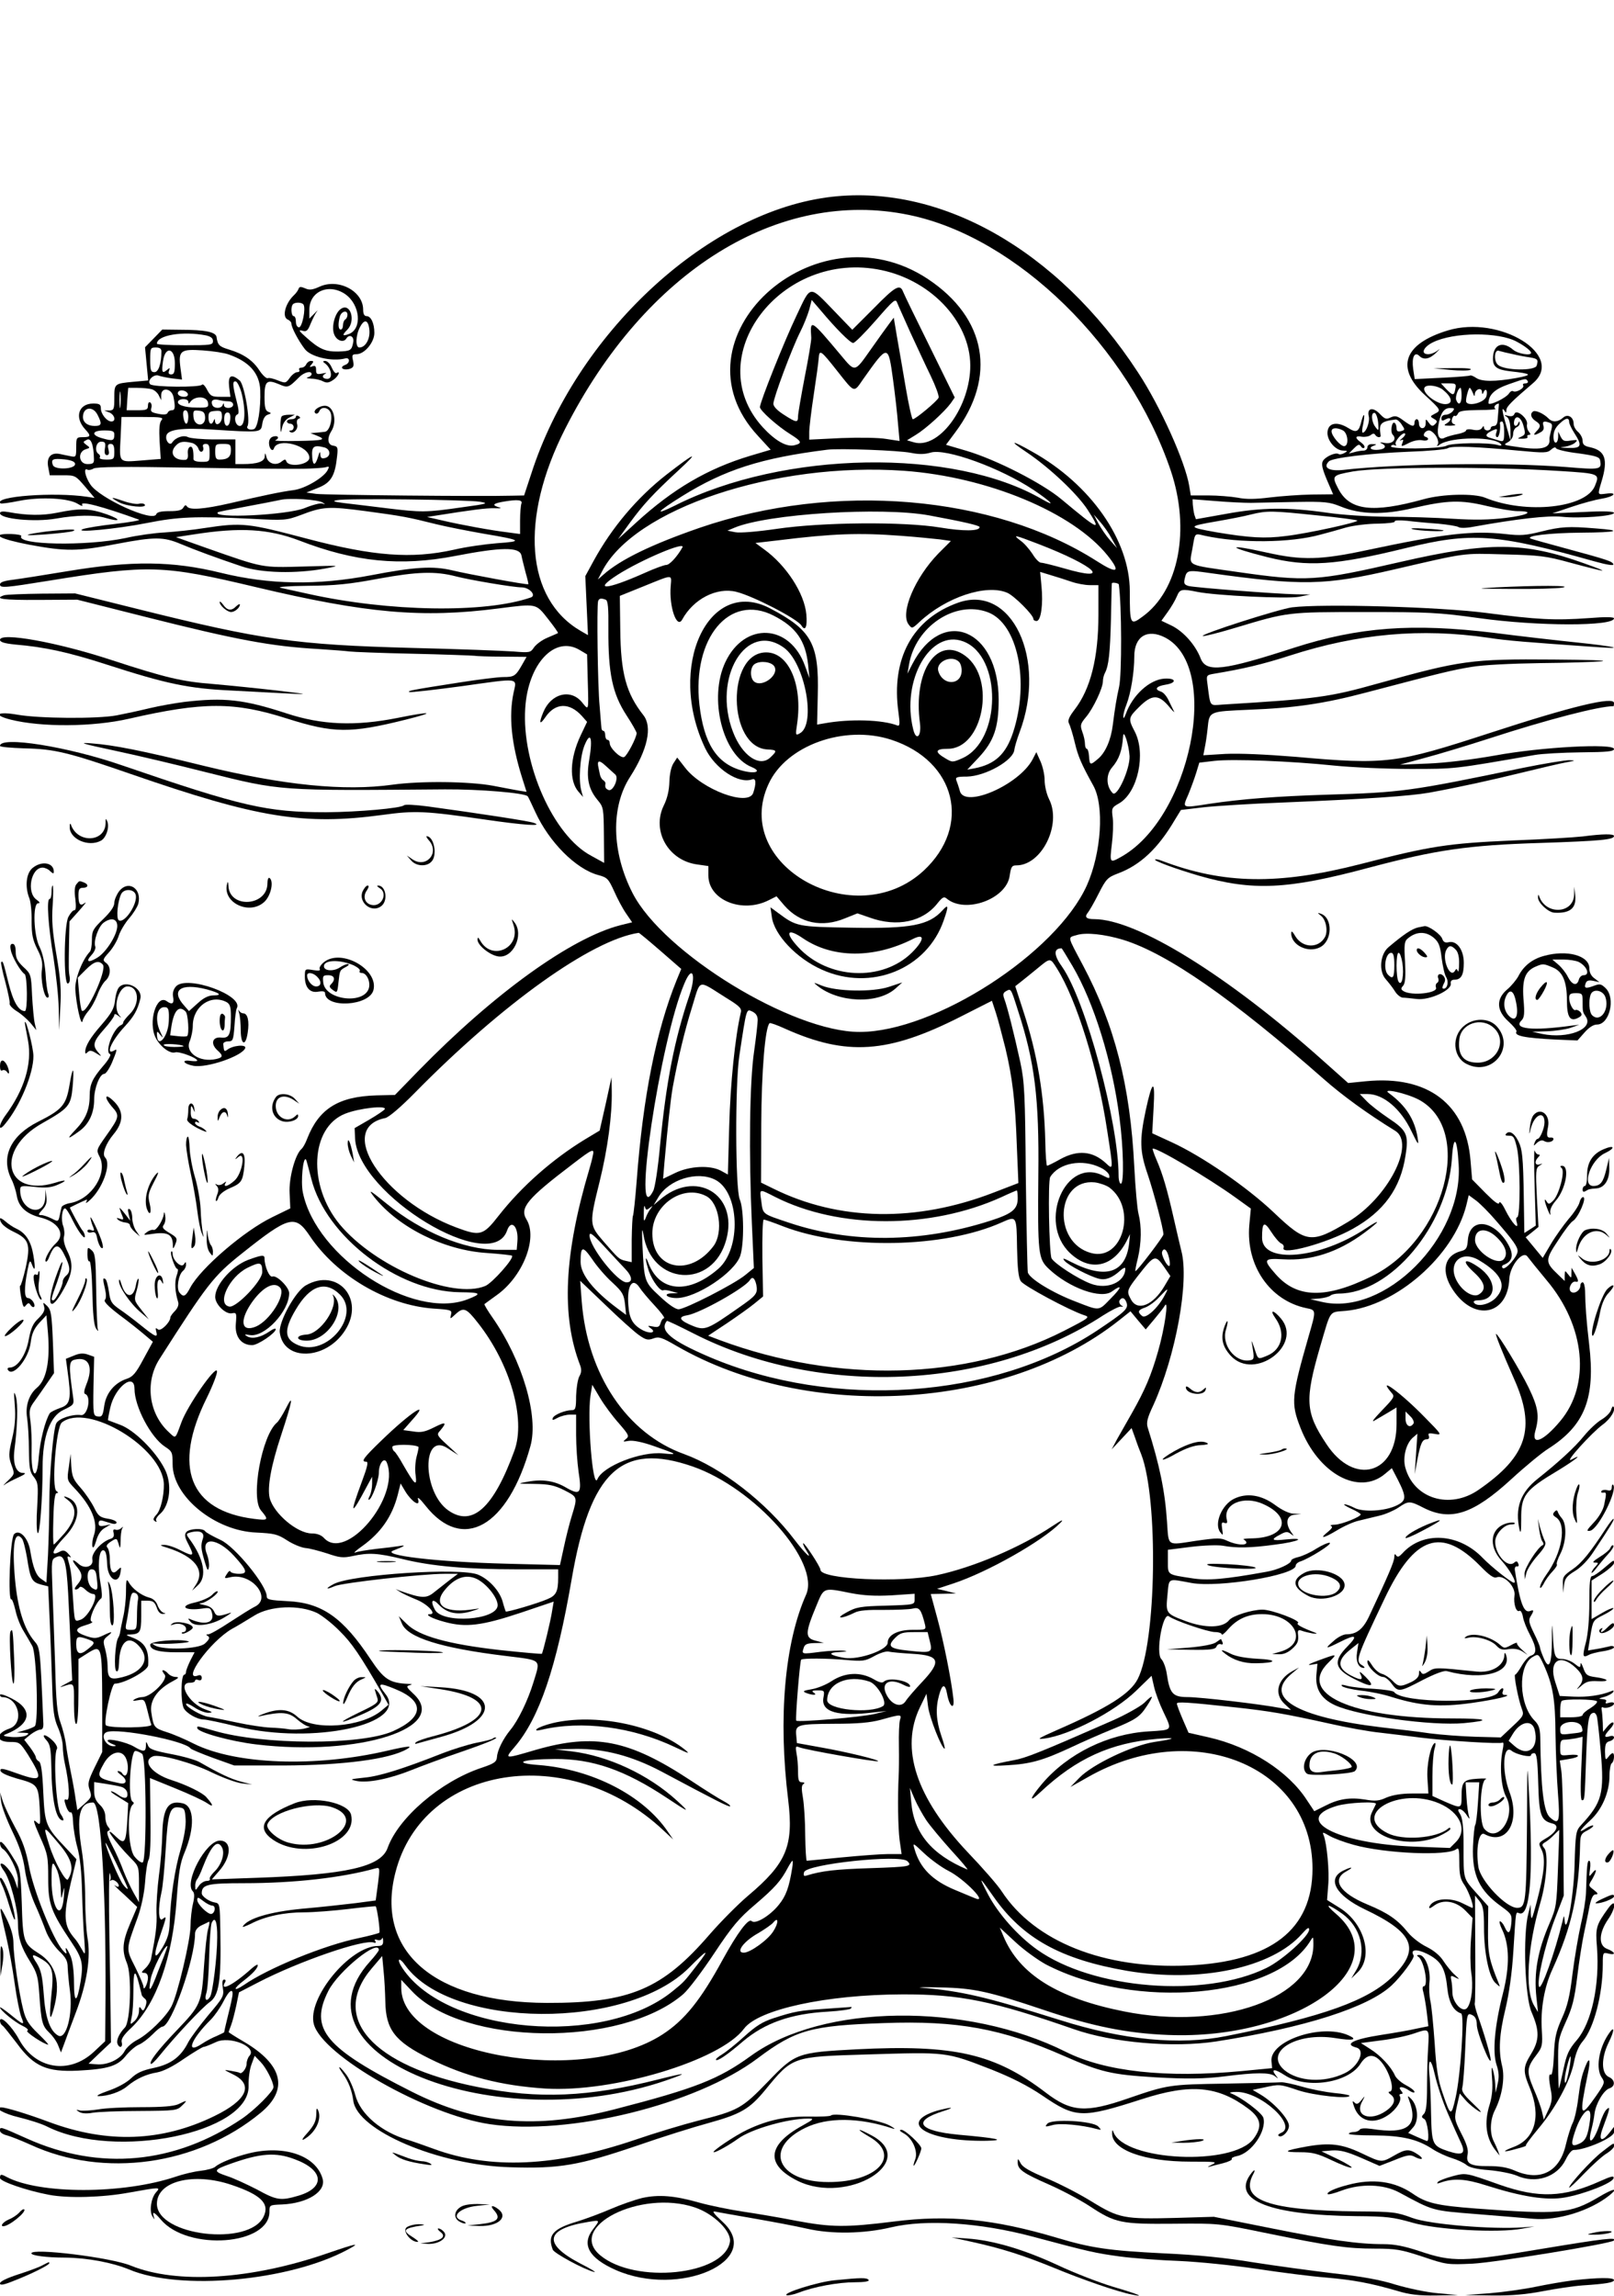 <?xml version="1.0" standalone="no"?>
<!DOCTYPE svg PUBLIC "-//W3C//DTD SVG 20010904//EN"
 "http://www.w3.org/TR/2001/REC-SVG-20010904/DTD/svg10.dtd">
<svg version="1.0" xmlns="http://www.w3.org/2000/svg"
 width="720pt" height="1024pt" viewBox="0 0 720 1024"
 preserveAspectRatio="xMidYMid meet">
<g transform="translate(0,1024) scale(0.1,-0.1)"
fill="#000000" stroke="none">
<path d="M3686 9359 c-542 -75 -1117 -613 -1316 -1232 l-32 -97 -51 -1 c-139
-4 -837 3 -876 8 l-44 6 52 21 c58 23 76 54 85 143 4 37 2 42 -17 45 -25 3
-29 32 -10 63 29 44 12 115 -27 115 -29 0 -58 -24 -42 -34 6 -3 12 1 16 9 9
25 45 18 52 -10 8 -31 -8 -80 -27 -81 -8 -1 -25 -3 -39 -4 l-25 -2 28 -11 c45
-18 32 -22 -86 -24 -61 -1 -106 0 -99 3 20 9 14 23 -8 17 -13 -3 -20 -14 -20
-29 0 -24 16 -42 22 -24 16 50 158 13 158 -42 0 -31 -93 -45 -103 -15 -3 9 -7
9 -20 -1 -24 -21 -60 -11 -68 18 -6 22 -7 22 -8 4 -1 -23 -33 -34 -97 -34
l-34 0 0 55 0 55 -96 0 c-52 0 -104 5 -115 10 -20 11 -56 -1 -71 -24 -10 -16
-31 7 -26 30 5 28 68 37 203 28 220 -14 219 -14 225 25 3 22 12 37 24 41 17 6
18 7 3 13 -13 5 -17 19 -17 67 0 70 10 79 65 56 39 -17 42 -16 90 32 22 22 55
30 55 13 0 -5 -8 -12 -17 -14 -10 -3 -3 -5 15 -6 18 0 42 -6 53 -12 16 -8 26
-7 45 6 22 14 36 44 15 31 -5 -3 -14 8 -21 24 -7 17 -20 30 -29 30 -10 0 -12
-3 -5 -8 32 -21 42 -72 14 -72 -22 0 -27 15 -7 24 6 3 0 3 -15 0 -24 -5 -28
-3 -28 16 0 16 -4 21 -16 16 -14 -5 -15 -4 -4 9 10 12 10 15 -3 15 -8 0 -17
-7 -21 -15 -3 -8 -13 -15 -21 -15 -9 0 -13 -4 -10 -10 3 -5 0 -10 -9 -10 -8 0
-23 -11 -33 -25 -18 -25 -20 -25 -53 -12 -19 8 -40 13 -46 10 -6 -2 -23 14
-37 35 -29 45 -72 74 -136 93 -43 13 -50 20 -55 56 -4 22 -50 32 -161 32 l-81
1 -38 -39 -39 -40 7 -74 7 -74 -66 -6 c-85 -8 -85 -8 -85 -73 0 -49 -2 -54
-22 -55 l-23 0 23 -9 c24 -10 31 -40 9 -40 -20 0 -47 33 -47 58 0 18 -6 22
-34 22 -66 0 -85 -62 -36 -115 27 -29 25 -35 -10 -35 -29 0 -30 -2 -30 -45 0
-43 -1 -45 -25 -40 -14 3 -36 7 -48 10 -40 8 -60 -15 -52 -58 l7 -37 58 0 c56
0 57 -1 100 -51 l42 -50 -33 5 c-146 22 -419 2 -387 -29 2 -3 40 2 84 11 96
19 222 12 262 -14 14 -9 23 -11 19 -4 -13 20 90 -7 253 -66 8 -3 -39 -11 -105
-19 -66 -7 -131 -18 -145 -23 -46 -18 149 0 285 27 141 28 216 31 465 19 150
-8 157 -7 220 16 101 39 126 40 292 18 164 -22 189 -27 313 -58 44 -11 141
-30 215 -43 167 -28 176 -34 58 -42 -51 -4 -138 -16 -193 -29 -189 -42 -359
-29 -655 49 -265 70 -289 73 -455 48 -55 -9 -136 -17 -180 -20 -44 -2 -123
-13 -175 -25 -176 -37 -490 -31 -465 9 2 4 -18 8 -45 9 -97 2 -55 -22 82 -48
162 -30 214 -30 389 4 168 32 208 32 284 0 67 -28 162 -63 275 -101 87 -29
239 -33 370 -9 74 14 72 14 -95 9 -190 -5 -176 -8 -435 83 l-135 48 78 12
c209 33 335 25 472 -27 248 -96 452 -116 695 -69 207 40 287 41 296 3 3 -16
12 -50 19 -78 8 -27 13 -50 12 -51 -4 -4 -270 45 -340 62 -85 20 -165 16 -362
-22 -242 -46 -454 -42 -670 11 -216 53 -397 55 -685 7 -102 -17 -211 -34 -242
-38 -41 -5 -58 -11 -58 -21 0 -17 22 -15 220 17 444 72 506 70 922 -29 493
-117 741 -139 1082 -95 172 22 166 23 221 -47 26 -33 46 -61 44 -63 -2 -1 -24
-11 -48 -21 -24 -10 -50 -30 -59 -43 -15 -23 -19 -24 -91 -18 -42 3 -247 11
-456 16 -515 14 -664 35 -1215 172 l-285 71 -148 -1 c-82 -1 -157 -4 -168 -7
-49 -16 -6 -22 153 -21 l173 1 305 -77 c409 -103 560 -131 770 -143 63 -4 126
-9 140 -11 14 -2 140 -7 280 -10 140 -3 264 -8 275 -9 11 -2 68 -4 127 -4
l107 -1 -21 -37 c-28 -49 -35 -53 -83 -53 -22 0 -112 -11 -200 -25 -206 -32
-232 -37 -218 -42 6 -2 113 10 238 27 256 36 241 38 226 -30 -22 -104 -10
-226 38 -379 l20 -63 -32 5 c-18 3 -70 13 -117 22 -107 20 -326 22 -448 5
-214 -30 -486 -3 -843 84 -280 69 -404 93 -499 100 -64 5 -49 0 105 -33 99
-21 280 -64 402 -95 340 -85 322 -83 1068 -77 153 1 358 -16 369 -31 2 -1 17
-33 34 -70 62 -135 181 -254 280 -281 41 -11 46 -16 72 -73 15 -34 39 -79 54
-100 l26 -38 -53 -13 c-220 -57 -563 -304 -898 -647 l-107 -110 -83 -2 c-170
-5 -257 -60 -309 -194 -7 -19 -18 -39 -25 -45 -28 -24 -57 -129 -53 -198 l3
-67 -80 -39 c-126 -61 -320 -228 -366 -314 -21 -40 -30 -45 -48 -23 -15 18 -5
80 15 97 8 6 14 19 14 28 0 14 -2 14 -10 1 -12 -17 -50 19 -50 48 0 8 -3 13
-6 9 -7 -7 17 -77 27 -77 5 0 3 -14 -3 -30 -10 -29 -7 -73 6 -115 5 -13 0 -28
-13 -42 -12 -12 -21 -25 -21 -29 0 -22 -43 -64 -55 -54 -11 9 -12 7 -8 -9 8
-30 -2 -26 -68 27 -32 26 -76 59 -97 73 -34 24 -40 33 -46 77 -4 28 -11 54
-16 57 -12 7 -12 1 -1 -47 5 -22 5 -40 -1 -46 -7 -7 15 -29 63 -66 41 -30 91
-70 112 -88 l39 -33 -42 -77 c-33 -62 -47 -79 -74 -88 -55 -18 -93 -64 -101
-121 -6 -44 -10 -50 -29 -47 -20 3 -21 7 -19 135 l3 131 -28 10 c-20 7 -38 6
-63 -5 l-35 -14 7 -52 c18 -127 14 -152 -32 -167 -22 -8 -43 -18 -47 -24 -21
-34 -43 -122 -49 -195 -8 -113 -35 -89 -32 29 1 41 -1 100 -5 130 -7 49 -5 59
18 90 14 19 39 55 56 80 l31 45 -5 139 c-5 122 -8 142 -25 160 -20 19 -20 19
-14 -3 4 -16 -3 -29 -25 -51 -25 -23 -34 -44 -44 -96 -12 -68 -50 -124 -84
-124 -9 0 -12 -4 -9 -10 22 -36 93 49 102 122 5 39 14 60 38 87 l32 34 7 -79
c10 -126 -7 -209 -49 -244 -36 -30 -53 -82 -44 -135 4 -27 8 -92 8 -143 1 -80
4 -98 22 -120 19 -25 20 -35 15 -132 -4 -58 -3 -111 2 -118 9 -14 22 152 22
292 0 139 33 229 93 257 46 22 48 24 43 58 -20 140 -19 160 7 166 63 16 85
-31 52 -111 -10 -25 -12 -40 -5 -42 29 -10 11 -99 -19 -94 -38 5 -99 -15 -110
-37 -13 -24 -31 -227 -31 -357 0 -61 -3 -165 -6 -232 l-7 -121 -23 16 c-23 15
-37 51 -49 125 -9 58 -48 99 -72 75 -18 -17 -29 -302 -12 -291 3 2 11 -20 18
-49 6 -29 22 -70 36 -92 13 -22 31 -52 39 -67 19 -32 29 -343 11 -358 -5 -4
-26 -13 -45 -18 l-35 -10 30 -1 c25 -1 27 -3 12 -12 -9 -5 -39 -9 -65 -7 -35
3 -42 6 -27 12 114 45 125 111 25 161 -27 14 -50 21 -50 15 0 -5 4 -10 10 -10
73 0 100 -116 33 -140 -64 -22 -63 -60 1 -60 43 0 45 -2 81 -57 69 -112 64
-123 -44 -85 -66 24 -81 27 -79 14 2 -10 29 -22 73 -35 93 -25 96 -29 102
-128 4 -83 4 -83 -16 -65 -15 14 -12 0 17 -66 35 -78 37 -89 37 -188 0 -113
12 -146 105 -285 47 -70 52 -94 40 -171 -16 -100 -30 -104 -30 -7 0 49 -6 95
-15 117 -16 37 -28 50 -19 19 3 -11 -4 -7 -18 10 -44 53 -129 266 -148 369
-14 74 -29 116 -61 174 -23 42 -48 95 -56 118 l-13 41 5 -40 c2 -22 25 -82 50
-134 33 -68 48 -115 56 -170 6 -44 24 -107 43 -151 19 -41 41 -97 51 -124 10
-27 35 -65 57 -87 32 -31 40 -45 40 -76 1 -21 5 -67 10 -103 14 -102 -16 -219
-52 -200 -37 20 -58 80 -65 186 -6 80 -12 106 -31 137 -28 42 -23 45 24 17 46
-28 53 -53 41 -161 -10 -100 -7 -123 10 -62 33 119 12 200 -65 249 -69 44 -72
52 -77 228 -5 135 -7 149 -31 188 -40 67 -66 96 -66 76 0 -9 5 -20 11 -24 28
-17 69 -99 69 -138 l-1 -41 -14 40 c-13 37 -52 81 -62 71 -3 -2 4 -17 16 -33
26 -36 61 -168 61 -230 0 -65 13 -107 55 -174 30 -48 35 -67 40 -140 9 -129
13 -145 45 -176 16 -15 34 -41 40 -58 l12 -30 13 35 c7 19 31 85 54 145 49
129 67 246 51 333 -5 31 -10 110 -10 176 0 67 -7 162 -15 211 -25 155 -11 215
50 215 37 0 61 -430 55 -970 l-1 -95 -50 -47 c-110 -103 -262 -78 -334 55 -32
59 -85 111 -85 83 0 -8 5 -18 11 -21 6 -4 34 -40 64 -79 76 -104 133 -129 275
-122 132 7 175 20 212 67 17 21 43 43 58 49 15 6 42 27 61 46 18 19 38 34 43
34 40 0 146 303 146 414 0 15 10 28 27 37 16 7 31 15 35 17 4 2 2 -12 -3 -30
-6 -18 -14 -95 -19 -170 -11 -165 -14 -172 -124 -287 -81 -85 -122 -138 -113
-147 3 -3 20 14 38 36 71 88 191 216 225 240 41 29 51 94 47 313 -2 123 -2
127 -25 131 -25 4 -58 27 -58 41 0 39 26 45 188 45 224 0 436 24 587 66 20 5
20 3 11 -69 l-10 -74 -90 -12 c-50 -6 -158 -18 -239 -25 -144 -14 -242 -43
-264 -79 -3 -5 13 1 36 12 63 33 148 51 236 51 44 0 134 7 200 15 65 8 120 13
121 12 7 -10 21 -113 16 -118 -4 -3 -45 -14 -92 -24 -152 -31 -404 -134 -512
-209 -49 -33 -49 -17 0 20 40 31 61 54 62 68 0 6 -12 -1 -28 -15 -82 -74 -146
-106 -117 -59 3 5 1 10 -5 10 -8 0 -10 -12 -6 -37 6 -36 2 -43 -65 -122 -39
-47 -79 -101 -89 -120 -33 -66 -78 -99 -154 -115 -52 -11 -76 -22 -102 -47
-20 -19 -60 -41 -101 -55 -40 -14 -58 -24 -43 -24 41 0 98 19 127 44 41 34 85
54 134 62 27 5 70 26 120 61 43 29 83 53 88 53 6 0 30 10 54 21 62 30 188 -22
149 -62 -6 -7 -12 -23 -12 -35 0 -20 -22 -48 -31 -40 -2 2 -20 6 -39 9 -35 6
-34 6 10 -16 93 -46 62 -115 -84 -186 -234 -114 -476 -123 -735 -27 -99 37
-195 66 -215 66 -39 0 12 -29 77 -44 45 -11 103 -29 128 -42 303 -151 905 -28
898 183 -1 32 5 75 13 95 l14 38 27 -28 c25 -26 57 -89 57 -112 0 -18 -83
-101 -140 -140 -300 -203 -635 -235 -960 -89 -123 55 -120 54 -120 35 0 -8 14
-17 31 -21 16 -4 64 -23 106 -42 326 -150 742 -92 1026 143 126 104 99 215
-77 318 -36 21 -66 40 -66 42 0 1 5 15 11 31 6 15 16 55 23 87 l12 59 85 44
c181 94 473 195 517 178 8 -3 10 0 6 7 -5 7 -2 9 9 5 9 -3 18 -1 21 6 2 7 5 2
5 -10 1 -17 -5 -23 -22 -23 -126 0 -318 -234 -287 -349 38 -140 501 -404 785
-446 352 -52 920 87 1195 294 169 127 239 146 563 157 329 12 527 -25 802
-146 166 -73 212 -84 410 -96 141 -8 218 -7 313 5 132 17 197 17 218 1 18 -14
18 -14 5 3 -23 30 -5 30 41 0 97 -63 285 -34 338 53 26 40 57 45 88 11 40 -42
68 -137 40 -137 -6 0 -4 -6 6 -13 26 -19 17 -47 -23 -74 -68 -46 -136 -22
-107 38 17 33 17 34 -1 11 -15 -18 -21 -20 -31 -10 -10 10 -10 6 -1 -20 23
-65 87 -81 152 -36 37 25 63 67 51 85 -3 5 0 9 7 9 8 0 8 4 -1 15 -17 21 8 20
38 -1 12 -8 22 -10 22 -5 0 6 -17 19 -38 30 -21 11 -43 30 -49 43 -17 39 -65
90 -110 118 l-42 27 91 12 c50 6 116 20 147 31 68 23 67 24 62 -63 -3 -40 -5
-119 -5 -177 0 -75 -4 -109 -14 -119 -12 -12 -11 -16 2 -23 14 -8 25 -98 12
-98 -2 0 -22 8 -44 18 l-40 18 23 26 c26 30 20 98 -12 128 -14 13 -15 13 -8
-5 45 -118 -4 -157 -167 -131 -29 4 -49 3 -53 -4 -3 -5 -15 -10 -25 -10 -10 0
-21 -3 -23 -7 -3 -5 47 -8 111 -8 128 -1 196 -17 264 -62 20 -13 58 -31 84
-39 26 -8 56 -22 66 -31 13 -11 45 -19 101 -23 45 -4 100 -15 122 -24 86 -39
182 -7 220 72 11 23 26 42 35 42 50 -1 180 55 180 79 l0 24 -21 -27 c-35 -44
-50 -34 -29 22 32 86 35 99 18 84 -9 -7 -23 -37 -32 -67 -26 -80 -57 -102 -37
-25 5 19 12 52 14 72 6 45 41 105 67 113 27 9 25 38 -2 50 -35 15 -36 83 -3
152 29 58 28 82 0 39 -44 -66 -57 -155 -29 -194 14 -21 13 -25 -28 -84 -70
-100 -74 -88 -35 100 14 64 8 83 -11 34 -17 -44 -21 -63 -32 -145 -5 -42 -16
-90 -24 -106 -8 -15 -22 -60 -31 -98 -28 -121 -114 -165 -228 -115 -32 14 -66
20 -116 20 -82 -1 -103 11 -94 52 4 21 -4 47 -28 93 -32 64 -32 66 -20 122
l13 57 26 -30 c15 -17 41 -38 57 -48 20 -12 12 -1 -24 33 -44 42 -53 56 -47
75 3 13 9 86 12 163 7 167 7 169 33 156 13 -7 19 -21 19 -43 0 -34 61 -187 62
-156 0 18 -29 117 -58 198 -9 25 -15 50 -13 55 2 6 3 116 2 245 l-1 235 20
-25 c16 -21 20 -41 20 -118 0 -114 23 -223 52 -248 21 -19 21 -19 13 1 -42
102 -48 133 -47 236 l1 106 -52 58 c-61 69 -58 59 -58 210 0 87 -5 126 -15
142 -11 18 -12 23 -2 23 8 0 22 -12 32 -28 9 -15 14 -18 10 -7 -4 11 -10 50
-12 88 l-4 67 31 0 30 0 -6 -92 c-3 -51 -9 -95 -12 -98 -3 -3 -8 -46 -10 -95
-5 -129 28 -199 128 -270 44 -32 46 -36 43 -74 -5 -47 -14 -52 -30 -16 -6 14
-16 25 -21 25 -4 0 0 -17 10 -37 33 -68 34 -164 4 -283 -37 -144 -48 -262 -29
-320 11 -33 12 -56 5 -85 l-9 -40 -2 40 c-1 22 -6 51 -11 65 -5 16 -6 3 -3
-40 4 -44 0 -81 -10 -115 -27 -85 -17 -154 28 -210 l16 -20 -7 20 c-4 11 -13
31 -20 45 -18 36 -16 95 6 138 32 63 45 144 32 196 -17 69 -13 141 15 256 16
68 29 158 35 255 12 189 10 177 26 171 48 -19 64 165 44 534 -8 152 -8 149 -9
-125 -3 -363 -5 -385 -44 -385 -50 0 -164 121 -173 183 -12 81 2 159 27 146
98 -53 162 54 112 187 -36 96 -29 217 10 184 20 -16 86 -31 86 -19 0 5 6 9 14
9 11 0 15 -28 18 -134 4 -145 12 -167 64 -180 32 -8 18 -39 -31 -67 -33 -20
-33 -20 -18 -50 19 -38 12 -105 -22 -234 -21 -79 -24 -85 -26 -50 l-1 40 -10
-40 c-25 -95 -16 -374 15 -442 35 -81 35 -123 -3 -185 -36 -59 -37 -76 -5
-153 51 -124 23 -225 -71 -261 -58 -22 -52 -27 11 -9 28 7 47 14 42 14 -4 1
20 33 53 73 79 93 145 216 161 297 8 42 21 74 39 95 50 58 90 210 90 344 0 53
1 54 25 48 36 -9 31 7 -6 21 -39 15 -37 71 5 132 36 52 37 99 1 50 -55 -76
-58 -88 -51 -174 13 -169 -24 -337 -89 -414 -37 -43 -46 -64 -60 -129 -9 -42
-18 -81 -20 -87 -2 -5 -4 41 -4 104 -1 109 0 116 34 192 29 63 39 103 51 201
8 68 22 155 30 193 8 39 20 94 25 123 8 37 16 52 27 52 13 0 11 5 -8 20 -25
19 -25 19 -7 48 21 37 22 54 0 27 -15 -19 -15 -18 -10 17 3 21 2 38 -4 38 -8
0 -10 -20 -14 -145 -1 -27 -11 -90 -23 -140 -11 -49 -28 -148 -37 -219 -12
-101 -23 -146 -48 -200 -26 -59 -32 -86 -35 -163 -2 -52 -8 -91 -13 -87 -11 6
-11 -17 0 -73 6 -33 4 -51 -12 -85 l-20 -43 -8 35 c-4 19 -21 66 -38 104 -32
77 -31 93 16 154 23 31 25 40 21 108 -6 92 11 191 47 269 87 191 119 336 124
562 1 37 5 45 32 58 17 9 29 19 26 22 -3 2 -17 -3 -31 -12 -39 -26 -31 -10 19
36 52 48 85 125 85 199 0 27 5 52 10 55 11 7 14 45 4 45 -4 0 -13 -8 -20 -18
-12 -15 -13 -12 -14 24 0 33 4 43 20 47 11 3 20 10 20 17 0 7 -8 9 -20 5 -26
-8 -25 3 2 32 12 13 19 26 15 29 -4 4 -15 -4 -26 -17 l-20 -24 -1 40 c-1 22
-3 48 -5 58 -2 9 1 15 6 11 13 -7 49 5 49 17 0 6 -9 7 -21 4 -15 -5 -19 -4
-15 4 5 7 -2 11 -16 12 -19 1 -17 3 9 10 18 5 35 15 39 21 5 8 2 9 -12 3 -42
-17 -104 -26 -164 -23 l-62 3 -20 62 c-31 94 20 130 91 64 35 -33 39 -55 14
-85 -13 -15 -10 -14 10 3 22 20 36 24 75 22 57 -3 49 10 -11 18 -37 5 -43 10
-54 41 -7 19 -12 27 -12 17 -1 -17 -3 -17 -27 2 -15 12 -40 21 -55 21 -33 0
-37 10 -42 115 -3 51 -4 44 -4 -28 0 -112 -13 -140 -37 -82 -9 21 -16 41 -16
46 0 5 -12 34 -27 64 -23 47 -25 59 -15 75 16 26 15 31 -2 24 -28 -11 -45 34
-68 181 -2 12 2 19 9 18 7 -2 10 4 6 12 -4 12 -9 13 -19 4 -29 -24 -84 37 -84
94 0 34 40 77 71 77 12 0 20 3 16 6 -3 4 -18 3 -32 0 -76 -19 -89 -101 -25
-169 36 -40 68 -97 54 -97 -12 0 -100 70 -139 110 -107 112 -269 121 -359 21
-15 -16 -21 -18 -28 -9 -5 9 -8 6 -8 -8 0 -19 -27 -82 -113 -265 -27 -57 -56
-79 -101 -79 -13 0 -39 -13 -57 -30 -42 -36 -37 -37 27 -5 73 37 84 31 35 -19
-65 -66 -58 -100 28 -144 80 -41 99 -38 53 8 -24 24 -31 28 -23 12 14 -27 3
-29 -42 -6 -61 32 -63 67 -7 113 l40 32 -6 -40 c-7 -41 6 -71 30 -71 6 0 3 5
-6 11 -33 19 -29 30 99 299 133 280 253 321 427 144 39 -40 60 -55 72 -50 33
13 87 -42 80 -82 -5 -36 8 -77 23 -67 5 2 12 -10 15 -28 3 -18 17 -53 31 -79
30 -57 32 -85 5 -93 -11 -3 -29 -24 -42 -46 -12 -21 -25 -39 -29 -39 -7 0 14
-111 30 -153 10 -26 8 -32 -42 -78 l-52 -49 -115 3 c-63 2 -153 9 -200 15 -47
7 -144 19 -217 27 -384 46 -530 134 -399 241 l31 26 -31 -17 c-66 -37 -81
-101 -34 -145 l29 -27 -45 8 c-93 18 -361 49 -416 49 -66 0 -80 15 -93 104 -4
27 -15 56 -24 65 -27 27 7 214 34 191 22 -18 174 -70 205 -70 17 0 30 -5 30
-10 0 -6 14 5 30 24 40 45 87 66 150 66 149 0 211 -131 80 -168 l-35 -10 31
-1 c20 -1 40 8 58 24 26 24 30 34 26 69 -1 14 3 17 17 12 10 -4 32 -9 48 -12
17 -2 23 -2 15 2 -63 24 -89 38 -80 44 16 10 -116 60 -158 60 -47 0 -133 -27
-149 -47 -28 -35 -105 -37 -194 -4 -88 33 -89 35 -81 116 8 79 -2 74 107 54
122 -22 465 35 465 77 0 7 10 16 21 19 39 13 144 78 131 83 -7 2 -34 -10 -60
-26 -26 -17 -62 -33 -79 -37 -18 -4 -33 -11 -33 -16 0 -14 -61 -42 -110 -50
-187 -34 -263 -40 -333 -29 -111 17 -107 14 -107 74 l0 53 103 13 c57 7 121 9
143 5 61 -11 121 -10 232 5 105 13 145 33 47 23 -62 -7 -69 -1 -24 22 25 14
33 14 47 3 15 -11 15 -11 6 2 -31 40 -27 78 8 83 l33 4 -34 1 c-21 1 -52 16
-83 39 -61 45 -126 55 -182 28 -55 -26 -91 -111 -63 -149 13 -17 14 -16 9 14
-4 27 -2 32 10 27 12 -4 14 0 11 14 -19 70 75 110 162 70 130 -58 102 -149
-47 -153 -29 0 -47 -3 -40 -5 6 -3 12 -9 12 -14 0 -14 -46 -10 -83 7 -31 15
-43 15 -142 1 -132 -20 -121 -27 -129 85 -9 137 -33 252 -86 420 -7 22 -2 43
25 100 100 220 161 552 125 688 -6 25 -22 92 -35 150 -28 123 -48 193 -76 257
-11 25 -18 47 -17 49 11 10 248 -130 370 -218 l68 -49 -7 -75 c-15 -180 92
-335 254 -369 45 -9 45 -8 11 -125 -77 -269 -80 -298 -37 -408 80 -206 261
-305 378 -206 l30 25 27 -52 c39 -77 38 -93 -5 -114 -53 -26 -150 -31 -189
-11 -17 9 -37 16 -44 16 -7 0 6 -9 30 -20 23 -10 42 -22 42 -25 0 -11 -85 -45
-115 -46 -16 0 -24 -3 -17 -6 8 -3 4 -11 -13 -25 -43 -34 -22 -31 38 5 31 19
75 39 99 44 24 6 65 16 91 22 27 6 65 23 85 36 45 31 51 31 113 -1 121 -61
221 -28 391 128 62 57 136 118 165 136 163 104 211 225 182 467 -13 112 -17
171 -18 238 -1 20 -5 37 -11 37 -5 0 -10 -6 -10 -14 0 -23 -29 -41 -43 -27
-13 13 4 48 22 44 15 -4 13 7 -4 37 l-14 25 -1 -24 c0 -24 0 -24 -15 -5 -14
18 -14 18 -15 -5 l0 -25 -29 28 c-59 56 -59 65 -1 152 28 44 58 83 66 87 24
14 65 107 46 107 -6 0 -13 -11 -16 -24 -3 -13 -25 -47 -49 -74 -23 -28 -59
-78 -79 -112 l-36 -61 -38 46 -38 46 29 23 28 23 -7 131 c-6 119 -5 132 11
142 17 11 17 11 1 6 -21 -6 -24 14 -6 32 8 8 9 12 1 12 -6 0 -14 8 -17 18 -3
9 -3 -62 0 -159 l5 -176 -26 -17 -25 -16 -1 67 c-3 245 -6 291 -19 327 -17 44
-43 67 -60 50 -8 -8 -4 -10 12 -10 19 1 24 -7 35 -54 15 -64 16 -310 1 -310
-5 0 -6 -10 -2 -22 12 -40 -22 -3 -50 53 -14 29 -26 43 -28 34 -2 -11 -20 2
-62 44 l-59 60 -7 83 c-20 253 -190 382 -466 355 l-80 -8 -110 98 c-427 382
-833 633 -1023 633 -35 0 -44 9 -29 28 7 8 29 46 49 86 33 65 40 72 84 89 101
37 181 112 256 240 l27 44 102 12 c56 6 213 16 348 21 385 16 570 29 657 44
142 26 277 56 420 91 77 19 163 39 190 44 44 8 46 9 15 10 -19 0 -111 -15
-205 -34 -506 -105 -541 -110 -880 -120 -219 -7 -377 -19 -523 -41 -122 -19
-118 -20 -91 42 11 27 27 70 35 96 l14 46 68 8 c83 9 341 -1 533 -21 79 -8
233 -15 341 -15 202 0 190 -1 553 62 33 6 126 11 207 12 118 1 148 4 148 15 0
26 -325 9 -530 -29 -109 -19 -222 -33 -300 -36 l-125 -5 110 30 c61 16 193 56
295 89 249 81 483 142 548 142 1 0 2 6 2 14 0 31 -188 -14 -555 -134 -418
-136 -459 -142 -865 -106 -136 11 -251 16 -314 13 l-98 -6 6 32 c4 18 10 57
13 87 8 78 4 76 185 84 205 8 334 27 523 77 338 89 384 100 469 114 52 9 176
15 305 17 119 1 243 5 276 8 33 4 -64 7 -215 8 -368 3 -414 -4 -780 -106 -221
-62 -271 -69 -697 -95 -59 -4 -53 -13 -67 95 -5 36 -4 37 32 43 126 21 213 41
337 81 304 98 584 123 885 79 85 -13 162 -19 475 -41 143 -11 95 2 -80 20 -88
9 -254 28 -370 43 -364 44 -604 26 -891 -66 -318 -103 -393 -112 -418 -48 -23
60 -77 121 -131 147 l-44 21 28 39 c16 22 34 53 41 70 13 32 21 34 90 20 83
-17 402 -32 455 -22 l50 10 -65 1 c-94 2 -451 30 -478 37 -19 6 -22 11 -17 33
9 38 12 39 110 25 416 -58 514 -56 825 16 328 76 301 72 490 67 159 -4 186 -7
295 -37 171 -46 186 -47 59 -2 -265 95 -421 96 -814 6 -379 -87 -419 -90 -733
-45 -230 33 -212 24 -198 102 13 75 8 70 56 59 157 -34 381 -32 515 5 30 8 82
22 115 32 33 9 97 17 141 17 46 1 79 5 76 10 -3 5 20 6 54 3 32 -4 95 -10 139
-13 44 -4 85 -11 91 -15 6 -5 34 -5 65 1 199 36 335 51 395 45 79 -9 234 3
234 17 0 7 -45 9 -137 4 l-138 -6 86 29 c47 16 107 32 132 36 57 9 77 30 23
23 -41 -5 -40 -8 -21 56 29 97 16 136 -52 151 -25 5 -33 12 -33 29 0 12 -9 29
-20 39 -11 9 -20 25 -20 36 0 31 -27 47 -48 27 -22 -19 -46 -21 -64 -3 -21 22
-58 38 -68 32 -16 -10 -11 -29 10 -43 24 -15 25 -25 4 -46 -18 -18 -11 -21 17
-5 14 7 18 16 14 30 -6 19 2 23 28 13 12 -4 13 -12 6 -36 -4 -17 -8 -33 -7
-37 5 -43 -39 -52 -162 -32 -43 6 -44 7 -22 19 13 8 22 22 22 36 0 13 7 26 15
30 8 3 15 11 14 18 0 10 -2 10 -6 1 -7 -19 -22 -16 -19 5 5 34 31 24 42 -17
10 -36 9 -40 -10 -49 -19 -9 -19 -9 6 -9 15 0 25 3 22 8 -3 5 0 9 7 9 8 0 8 4
-1 15 -7 8 -10 23 -8 32 6 25 -47 70 -56 47 -4 -10 -13 -13 -28 -9 -18 5 -20
4 -7 -4 11 -7 16 -26 17 -58 l0 -48 -14 50 c-22 74 -27 103 -14 85 8 -13 10
-13 10 1 0 15 24 39 119 120 145 124 -149 305 -380 235 -198 -60 -235 -167
-102 -289 72 -66 73 -68 43 -83 -21 -11 -21 -12 -4 -22 16 -9 17 -13 6 -24
-11 -11 -16 -10 -28 6 -14 19 -14 19 -14 -2 0 -13 -6 -22 -15 -22 -8 0 -15 9
-15 20 0 11 -4 20 -10 20 -5 0 -10 -7 -10 -15 0 -21 -11 -19 -49 9 -28 21 -37
23 -57 14 -20 -10 -27 -7 -48 15 -31 33 -59 27 -50 -10 6 -24 -12 -73 -27 -73
-4 0 -3 17 2 37 4 21 6 39 4 41 -2 3 -7 -9 -11 -24 -12 -51 -22 -57 -60 -33
-49 30 -88 23 -92 -17 -4 -37 35 -84 70 -84 21 -1 21 -2 5 -11 -9 -5 -21 -8
-26 -4 -14 8 -59 -12 -70 -32 -7 -14 -2 -35 18 -83 l28 -65 -96 -1 c-53 -1
-136 -7 -186 -13 -64 -8 -106 -9 -144 -1 -29 5 -89 10 -131 10 l-78 0 -7 43
c-18 107 -128 353 -228 505 -359 551 -892 850 -1391 781z m370 -78 c480 -99
980 -588 1167 -1141 88 -262 36 -534 -127 -651 -54 -40 -56 -35 -56 114 0 227
-175 477 -435 622 -95 54 -107 52 -24 -3 102 -69 224 -184 271 -256 64 -99 52
-94 -117 47 -86 72 -292 177 -423 216 l-92 27 41 55 c186 248 140 510 -121
684 -505 336 -1160 -269 -758 -700 l56 -61 -91 -27 c-190 -57 -345 -148 -508
-297 l-82 -75 52 72 c61 83 102 128 221 238 93 86 71 77 -58 -23 -129 -101
-242 -234 -324 -384 l-37 -68 6 -131 6 -132 -33 19 c-245 143 -273 500 -69
901 358 705 953 1075 1535 954z m-123 -246 c231 -49 405 -244 395 -443 -9
-181 -144 -356 -251 -325 l-31 9 39 24 c46 28 128 103 156 141 l18 26 -110
224 c-61 123 -115 234 -120 247 -14 37 -34 26 -132 -74 l-95 -95 -78 81 c-116
120 -105 121 -170 -16 -56 -117 -164 -388 -164 -410 0 -15 78 -85 136 -121 51
-32 54 -40 18 -49 -35 -9 -86 20 -142 81 -283 312 82 795 531 700z m129 -280
c28 -60 68 -147 90 -192 22 -46 38 -89 35 -97 -6 -15 -103 -96 -115 -96 -4 0
-18 62 -31 138 -13 75 -30 177 -39 226 l-15 89 -21 -28 c-12 -16 -48 -66 -81
-113 -74 -105 -69 -104 -135 -25 -134 160 -137 162 -131 77 1 -11 -12 -90 -29
-175 -16 -84 -30 -164 -30 -176 0 -30 -7 -29 -63 7 -30 19 -47 37 -47 49 0 26
82 245 119 319 16 31 34 77 41 101 l11 43 37 -43 c71 -85 135 -149 148 -149 7
0 52 45 101 101 82 94 88 99 96 77 5 -13 32 -72 59 -133z m2704 -39 c36 -19
64 -41 64 -50 0 -14 -59 -4 -80 14 -48 41 -90 23 -90 -40 0 -36 17 -49 76 -56
99 -11 103 -16 29 -30 -95 -17 -156 -17 -181 1 -12 8 -23 12 -26 10 -2 -2 -59
-7 -125 -10 l-122 -6 -7 46 c-7 51 6 79 28 57 19 -19 46 -14 76 16 15 15 18
19 7 10 -12 -10 -31 -18 -44 -18 -35 0 -22 32 21 53 93 46 293 47 374 3z
m-5847 28 c21 -5 31 -12 31 -25 0 -18 -9 -19 -125 -19 -69 0 -125 3 -125 7 0
38 115 57 219 37z m-199 -71 c0 -55 -13 -93 -31 -93 -16 0 -19 8 -19 55 0 52
1 55 25 55 17 0 25 -5 25 -17z m300 -14 c92 -32 138 -84 141 -160 3 -81 -11
-167 -28 -173 -17 -7 -36 2 -29 13 14 23 -14 187 -35 204 -38 31 -52 23 -47
-28 l6 -45 -44 0 c-39 0 -45 3 -60 31 -9 18 -19 28 -23 23 -9 -13 -218 -11
-231 2 -16 16 17 48 39 38 9 -3 36 -9 60 -12 l43 -5 -7 52 c-10 77 0 85 100
78 44 -3 96 -11 115 -18z m2964 -114 c9 -66 19 -154 22 -196 l7 -76 -59 9
c-33 6 -123 7 -201 4 l-143 -7 0 34 c0 19 9 94 20 166 11 72 21 145 22 161 3
43 8 40 83 -55 79 -100 73 -98 115 -37 112 158 112 158 134 -3z m2766 115 c25
-6 58 -12 74 -14 36 -6 39 -10 31 -37 -8 -24 -143 -22 -172 3 -21 17 -17 72 4
63 10 -3 38 -10 63 -15z m-5970 -40 c0 -39 -3 -50 -16 -50 -11 0 -14 5 -10 16
5 14 4 15 -9 4 -21 -18 -25 -11 -18 38 9 69 53 62 53 -8z m6035 -80 c3 -5 -1
-10 -10 -10 -9 0 -14 -4 -10 -9 7 -12 -32 -34 -45 -26 -5 3 -12 -1 -17 -8 -12
-22 -93 -60 -93 -45 1 37 27 62 90 84 77 27 77 27 85 14z m-5738 -51 c20 -77
17 -149 -7 -149 -21 0 -30 45 -10 52 7 2 5 24 -5 61 -18 71 -19 90 -2 85 6 -3
17 -24 24 -49z m5415 16 c-5 -31 -11 -31 -41 0 l-23 25 35 0 c31 0 34 -2 29
-25z m-56 -3 c39 -31 47 -59 19 -64 -40 -8 -120 54 -98 76 12 12 58 5 79 -12z
m-5899 -74 c-2 -18 -4 -6 -4 27 0 33 2 48 4 33 2 -15 2 -42 0 -60z m139 76
c12 -3 26 -15 32 -27 l11 -22 0 23 c1 37 47 30 55 -9 9 -47 7 -59 -8 -59 -8 0
-16 -5 -18 -11 -3 -8 -16 -10 -41 -5 -31 6 -37 10 -32 26 3 10 1 21 -5 25 -6
3 -10 -3 -10 -14 0 -18 -6 -21 -47 -21 l-48 0 3 50 4 50 41 0 c23 0 52 -3 63
-6z m5844 -29 c0 -36 -13 -47 -24 -19 -5 14 9 54 19 54 3 0 5 -16 5 -35z m50
13 c6 -16 9 -18 9 -7 1 23 31 33 32 11 0 -10 3 -12 6 -4 9 24 21 12 14 -15 -8
-31 -91 -50 -91 -21 0 18 12 58 16 58 3 0 9 -10 14 -22z m-5732 -5 c2 -8 -5
-13 -17 -13 -21 0 -35 13 -24 24 10 10 36 3 41 -11z m90 -40 c3 -20 -1 -22
-50 -21 -56 0 -92 13 -83 29 9 13 45 11 45 -3 0 -9 3 -10 8 -2 20 30 76 28 80
-3z m90 7 c13 0 22 -6 22 -15 0 -18 -40 -20 -41 -2 0 10 -2 10 -6 0 -6 -17
-40 -16 -46 1 -8 19 4 28 28 22 11 -3 30 -6 43 -6z m5667 -32 c-1 -13 -3 -35
-4 -50 -1 -18 -7 -28 -16 -28 -8 0 -15 -4 -15 -10 0 -5 -7 -10 -15 -10 -8 0
-15 6 -15 13 0 8 -3 8 -9 -2 -6 -9 -19 -12 -40 -8 -17 4 -31 2 -31 -3 0 -5
-17 -12 -37 -16 -21 -4 -46 -11 -57 -16 -25 -14 -37 7 -30 52 9 56 25 80 52
80 21 0 22 -2 12 -15 -7 -8 -21 -15 -31 -15 -11 0 -19 -7 -19 -15 0 -13 4 -14
20 -5 25 13 27 -5 3 -19 -15 -8 -11 -10 17 -10 19 1 28 3 19 6 -11 3 -15 11
-12 23 3 11 9 18 13 15 4 -3 10 2 14 10 4 12 25 15 93 16 48 0 82 3 74 6 -11
5 -1 21 15 23 1 0 0 -10 -1 -22z m-6250 -28 c21 -41 19 -50 -13 -50 -31 0 -52
16 -52 40 0 44 44 51 65 10z m405 -10 c0 -16 -4 -30 -9 -30 -5 0 -11 14 -13
30 -3 20 0 30 9 30 8 0 13 -12 13 -30z m75 -2 c1 -44 -49 -41 -52 3 -2 27 0
30 24 27 21 -2 27 -9 28 -30z m75 2 c0 -29 -29 -46 -31 -17 0 10 -2 10 -6 0
-9 -23 -23 -14 -23 15 0 23 4 27 30 29 27 2 30 -1 30 -27z m37 -10 c-3 -39
-27 -39 -27 0 0 20 5 30 15 30 10 0 14 -9 12 -30z m5121 -16 c3 -37 2 -38 -12
-19 -19 24 -21 68 -3 63 6 -3 13 -22 15 -44z m-5428 11 c-9 -10 -11 -40 -8
-94 l5 -78 -86 -7 c-103 -8 -99 -12 -93 102 l4 92 95 0 c84 0 94 -2 83 -15z
m6280 -8 c0 -7 10 -28 22 -47 38 -59 33 -70 -26 -68 -39 1 -43 2 -17 5 19 3
40 11 48 19 13 12 10 13 -20 9 -28 -5 -35 -2 -45 17 l-11 23 0 -22 c-1 -36
-21 -37 -21 -1 0 23 8 41 28 59 27 26 42 28 42 6z m-747 -11 c15 -22 15 -24
-3 -29 -15 -4 -20 0 -20 13 0 11 -4 21 -9 24 -12 8 -20 -41 -8 -53 20 -20 -1
-43 -35 -37 -20 4 -26 3 -15 -2 24 -10 18 -25 -12 -28 -33 -4 -49 8 -25 17 17
7 17 8 -3 8 -14 1 -23 -5 -23 -14 0 -8 -8 -15 -17 -15 -10 0 -29 -3 -42 -7
l-24 -6 23 23 c18 18 24 20 31 9 4 -7 11 -10 15 -6 4 4 -2 14 -14 23 -29 20
-28 32 3 26 14 -2 31 1 39 7 10 8 16 9 21 1 7 -12 26 -14 24 -2 -9 53 -1 62
67 71 7 0 19 -10 27 -23z m457 -32 c0 -41 -2 -45 -20 -40 -11 3 -29 9 -40 12
-27 7 -25 18 6 33 23 10 25 10 19 -9 -4 -11 -2 -20 4 -20 9 0 16 37 12 63 0 4
4 7 9 7 6 0 10 -21 10 -46z m-719 6 c23 -13 27 -70 5 -70 -17 0 -56 46 -56 66
0 17 24 18 51 4z m-5481 -18 c0 -28 -7 -30 -50 -18 -55 14 -52 36 5 36 37 0
45 -3 45 -18z m5896 -7 c9 -14 12 -30 8 -37 -6 -10 -4 -10 7 -2 50 37 253 38
276 1 3 -5 -4 -6 -16 -2 -39 12 -205 10 -228 -3 -27 -15 -257 -17 -248 -2 4 6
11 7 17 4 7 -4 8 -2 4 4 -7 12 32 57 42 48 3 -4 -3 -13 -14 -22 -10 -8 -13
-12 -5 -8 11 5 13 3 8 -9 -8 -21 -8 -21 32 -1 19 9 42 13 56 10 25 -6 36 9 13
16 -15 5 -1 28 17 28 8 0 22 -11 31 -25z m-5987 -102 c1 -19 -4 -23 -29 -23
-39 0 -45 54 -8 66 20 6 21 7 4 19 -17 13 -17 14 1 23 18 11 31 -21 32 -85z
m49 47 c-3 -21 0 -30 9 -30 9 0 11 8 7 25 -5 19 -2 25 10 25 12 0 16 -10 16
-35 0 -33 -2 -35 -36 -35 -19 0 -33 4 -29 9 3 5 1 12 -5 16 -20 12 -12 55 11
55 18 0 21 -5 17 -30z m389 24 c12 -3 25 -15 28 -25 4 -11 11 -17 16 -13 6 3
8 12 5 20 -3 9 1 14 12 14 14 0 17 -9 17 -40 0 -39 0 -40 -36 -40 -23 0 -37 5
-36 13 1 39 -4 58 -15 54 -7 -2 -12 -16 -10 -31 2 -16 -2 -26 -10 -27 -52 -5
-76 32 -42 65 16 17 35 19 71 10z m173 -33 c0 -29 -14 -41 -51 -41 -15 0 -19
7 -19 35 0 33 2 35 35 35 32 0 35 -3 35 -29z m418 13 c27 -8 29 -40 2 -47 -15
-4 -20 0 -21 16 -1 16 -3 13 -10 -10 -12 -40 -23 -42 -26 -5 -4 51 5 59 55 46z
m5325 -14 c116 -11 130 -11 147 5 10 9 19 12 21 6 2 -6 47 -17 99 -23 78 -11
95 -16 98 -31 8 -42 2 -43 -154 -30 -268 21 -751 15 -991 -13 -64 -7 -93 10
-65 38 16 16 182 36 356 43 88 3 167 10 175 16 18 11 127 7 314 -11z m-2709
-10 c34 -7 60 -7 87 1 67 21 312 -68 459 -166 79 -53 105 -80 39 -42 -395 230
-1153 217 -1638 -28 -97 -48 -82 -29 32 42 190 118 352 170 647 207 55 7 319
-3 374 -14z m-3729 -50 c0 -23 -90 -27 -99 -5 -10 27 0 31 51 26 34 -4 48 -11
48 -21z m1015 -21 c47 1 93 4 103 7 16 5 17 3 8 -14 -17 -32 -99 -81 -150 -88
-55 -7 -137 -24 -286 -59 -119 -27 -180 -31 -191 -14 -5 8 -10 6 -16 -5 -7
-12 -23 -16 -62 -16 -37 0 -56 -4 -59 -14 -14 -37 -253 71 -294 133 -23 34
-32 77 -13 66 5 -3 18 -1 27 5 13 8 139 9 433 4 228 -4 453 -6 500 -5z m5610
-10 c176 -11 177 -12 155 -66 -39 -99 -307 -128 -490 -53 -49 20 -190 17 -275
-7 -228 -63 -330 -50 -380 47 -30 58 -28 60 65 77 122 21 613 22 925 2z
m-2927 1 c373 -27 754 -186 908 -378 60 -75 44 -84 -48 -25 -462 295 -1170
355 -1771 149 -214 -74 -355 -142 -431 -210 l-24 -21 18 35 c143 281 773 491
1348 450z m-2593 -142 c12 -8 12 -9 -2 -4 -9 3 -44 -6 -78 -20 -79 -32 -418
-48 -388 -19 2 2 57 13 123 25 66 12 136 26 155 30 41 10 169 2 190 -12z m700
4 c42 -7 37 -9 -80 -25 -160 -23 -179 -23 -335 -4 -71 9 -157 19 -190 23 -49
6 -54 9 -31 13 42 9 582 2 636 -7z m186 -8 c-3 -9 -6 -43 -6 -76 l0 -60 -52 7
c-76 9 -212 34 -293 53 l-70 16 45 7 c157 25 220 33 255 32 33 -1 36 0 15 6
-27 9 -18 16 30 24 60 10 82 7 76 -9z m3254 3 c30 1 120 2 200 4 132 2 150 0
200 -20 87 -36 191 -39 325 -7 152 35 211 37 328 9 54 -13 116 -23 137 -23 78
0 47 -18 -52 -30 -72 -9 -141 -10 -237 -4 -75 5 -206 9 -291 9 -90 1 -204 8
-270 18 -174 25 -292 24 -450 -5 l-135 -24 -7 20 c-3 12 -6 32 -7 45 l-1 24
103 -8 c56 -5 127 -8 157 -8z m-1435 -56 c152 -28 225 -45 225 -52 0 -19 -74
-19 -176 -2 -164 27 -525 24 -729 -6 -90 -13 -164 -19 -185 -15 l-35 7 31 13
c147 62 655 94 869 55z m1732 0 c95 -9 175 -20 178 -23 8 -7 -218 -57 -319
-69 -94 -12 -162 -8 -311 17 -129 23 -129 26 5 49 52 9 120 22 150 30 73 18
95 17 297 -4z m-918 -103 l24 -43 -31 35 c-17 19 -40 53 -52 75 l-21 40 28
-32 c16 -18 40 -52 52 -75z m-940 12 c69 -5 147 -13 174 -16 l49 -7 -56 -56
c-105 -108 -171 -265 -133 -316 15 -20 16 -20 49 11 118 110 297 170 391 130
31 -13 117 -99 117 -117 0 -5 6 -9 14 -9 20 0 30 75 22 156 l-6 63 49 -15 c27
-8 68 -21 91 -29 23 -8 60 -15 81 -15 l39 0 0 -132 c0 -192 -35 -331 -106
-423 -26 -34 -32 -49 -25 -63 5 -9 17 -48 26 -86 14 -60 30 -96 82 -190 50
-89 36 -300 -28 -444 -136 -304 -680 -655 -1014 -655 -300 -1 -876 352 -1013
619 -94 183 -98 385 -11 519 78 122 100 223 59 275 -77 98 -101 187 -103 381
l-2 151 109 44 c131 53 122 53 118 0 -8 -91 27 -193 51 -150 50 92 154 146
242 124 76 -19 271 -120 290 -150 17 -28 27 -7 22 49 -8 94 -90 220 -189 291
l-38 28 103 12 c243 30 359 34 546 20z m612 -36 c257 -99 334 -173 115 -109
-49 14 -94 25 -102 25 -8 0 -25 17 -38 39 -14 21 -37 48 -53 59 -38 29 -29 27
78 -14z m-1587 -16 c-23 -41 -57 -78 -72 -78 -9 0 -53 -16 -97 -36 -171 -76
-232 -80 -120 -8 109 69 307 152 289 122z m-1010 -129 c61 -16 257 -49 293
-49 35 0 67 -36 41 -45 -204 -71 -633 -64 -993 16 -49 11 -105 23 -123 27 -19
4 32 8 120 9 123 1 185 7 318 32 170 31 252 34 344 10z m2957 -36 c13 -91 14
-404 1 -458 -11 -49 -18 -91 -28 -170 -8 -65 -33 -123 -66 -150 -35 -30 -37
-29 -40 13 -1 18 -6 32 -10 32 -4 0 -8 10 -8 22 0 12 -5 36 -12 54 -10 29 -9
35 17 66 32 38 75 129 75 159 0 11 4 28 9 37 17 32 23 88 27 242 2 85 3 156 4
158 1 6 30 1 31 -5z m-2289 -68 c10 -4 13 -35 12 -131 -1 -198 18 -288 81
-385 25 -38 45 -74 45 -79 0 -20 -43 -102 -56 -107 -16 -6 -64 40 -64 62 0 8
-4 15 -10 15 -5 0 -10 9 -10 20 0 11 -4 20 -8 20 -5 0 -9 6 -9 13 -1 6 -4 50
-8 97 -9 90 -13 446 -7 468 4 13 13 15 34 7z m2496 -169 c252 -132 112 -812
-202 -981 -45 -25 -46 -23 -36 60 5 39 7 91 4 116 -6 44 -5 47 29 66 83 49
120 222 69 320 -30 57 -29 62 21 111 55 54 84 55 128 5 17 -21 29 -33 27 -28
-3 6 -13 27 -23 47 -9 21 -25 40 -36 43 -31 10 -22 24 21 31 51 8 47 30 -5 27
-67 -4 -143 -74 -173 -158 -6 -17 -11 -22 -11 -13 -1 10 6 35 14 55 20 52 35
145 35 215 0 90 59 125 138 84z m-2611 -56 l32 -19 3 -118 c4 -140 5 -133 -27
-94 -51 60 -137 37 -171 -45 -21 -50 -17 -61 9 -23 44 65 108 67 164 4 l22
-25 -29 -61 c-48 -102 -52 -202 -9 -251 l20 -23 -7 25 c-14 47 -7 153 13 204
27 67 38 36 22 -60 -15 -85 -4 -134 38 -184 25 -30 26 -37 27 -155 l1 -124
-58 32 c-168 89 -310 408 -294 657 12 200 133 328 244 260z m2452 -473 c2 -57
-55 -184 -75 -165 -30 30 -31 83 -3 115 31 36 45 75 49 138 2 37 26 -37 29
-88z m-2294 -82 c17 -15 -10 -76 -30 -69 -14 6 -17 12 -14 30 0 4 -4 10 -10
14 -6 3 -13 15 -15 26 -2 10 -5 24 -6 29 -8 34 2 37 32 9 18 -16 37 -34 43
-39z m201 -786 l93 -81 -21 -51 c-91 -225 -150 -521 -178 -897 -6 -79 -14
-148 -16 -152 -3 -4 -5 -53 -6 -108 l0 -100 -27 6 c-30 7 -31 9 -100 88 -62
72 -63 77 -16 266 36 146 56 296 54 404 l-1 61 -26 -119 -27 -119 -65 -39
c-146 -89 -283 -210 -385 -340 -70 -90 -83 -93 -190 -53 -330 124 -537 444
-316 488 16 4 67 47 131 112 390 397 790 683 999 714 2 1 45 -35 97 -80z
m2064 49 c198 -61 489 -264 895 -621 85 -75 197 -156 319 -231 92 -57 -33
-300 -210 -406 -165 -99 -187 -96 -332 42 -119 113 -320 251 -455 313 l-87 40
6 110 c8 134 -5 131 -35 -8 -28 -132 -27 -182 9 -286 27 -80 70 -242 70 -267
0 -10 -117 -164 -125 -164 -2 0 3 26 11 58 16 68 17 142 3 197 -6 22 -14 117
-19 210 -18 362 -87 632 -230 901 -70 132 -68 121 -27 133 41 13 124 4 207
-21z m-225 -118 c95 -162 177 -425 209 -676 18 -135 21 -294 6 -294 -5 0 -10
16 -10 35 0 238 -147 781 -251 931 -39 54 -40 84 -3 84 1 0 23 -36 49 -80z
m-70 -10 c87 -138 182 -442 224 -722 28 -180 28 -178 -6 -146 -59 54 -125 60
-202 18 -30 -17 -57 -30 -60 -30 -3 0 -7 48 -8 108 -5 208 -35 390 -99 585
l-35 108 23 18 c13 10 46 37 73 59 62 51 59 51 90 2z m-1639 -118 c-67 -197
-105 -390 -132 -677 -9 -96 -22 -182 -30 -197 -98 -190 31 673 139 925 35 85
54 42 23 -51z m162 -12 c65 -40 72 -48 66 -70 -24 -102 -46 -311 -51 -502 l-6
-217 -31 17 c-49 26 -140 21 -204 -10 l-54 -26 6 72 c15 167 28 285 37 336 23
126 53 252 86 357 40 129 22 124 151 43z m1303 -57 c75 -230 95 -391 91 -733
-3 -353 -1 -375 47 -420 90 -85 234 -137 282 -100 47 34 44 18 -7 -33 -54 -56
-47 -55 -155 -13 -103 39 -208 103 -214 131 -2 11 -6 205 -9 430 -3 368 -6
420 -24 505 -29 133 -59 250 -71 282 -8 22 -7 29 7 37 22 12 21 15 53 -86z
m-56 -168 c31 -131 44 -233 51 -435 l7 -167 -109 -42 c-346 -134 -691 -128
-984 17 l-55 27 1 260 c1 234 17 432 37 451 2 3 33 -8 68 -24 276 -124 461
-111 784 53 l140 71 18 -55 c10 -31 28 -101 42 -156z m-1105 125 c0 -14 -7
-77 -16 -140 -20 -134 -24 -456 -10 -766 l9 -200 -38 -31 c-48 -40 -269 -153
-298 -153 -14 0 -46 22 -84 58 -69 64 -69 66 -77 227 -3 69 -2 84 4 50 35
-230 310 -247 370 -24 55 203 -139 317 -299 175 l-25 -21 21 35 c47 79 173
118 253 78 109 -55 118 -306 15 -397 -132 -115 -262 -106 -312 24 -17 45 -15
14 2 -36 16 -44 52 -92 65 -84 4 2 20 0 36 -5 l29 -8 -28 -1 c-42 -1 -22 -21
21 -21 88 0 258 113 284 188 18 53 17 209 -2 252 -20 47 -21 513 -2 640 33
218 31 210 58 198 16 -8 24 -19 24 -38z m2951 -356 c246 -135 114 -627 -212
-787 -205 -101 -333 -98 -427 8 -59 67 -56 73 31 68 125 -8 246 31 363 118 73
54 77 66 6 19 -204 -136 -462 -159 -462 -41 0 70 9 76 41 26 16 -25 36 -48 45
-52 8 -3 13 -11 10 -19 -14 -36 195 21 309 85 138 77 213 180 235 327 15 94 6
112 -77 167 -37 25 -81 59 -97 76 l-30 31 35 0 c70 0 148 -66 195 -165 31 -64
34 -67 28 -30 -13 82 -53 144 -128 199 -36 25 79 0 135 -30z m-4615 -42 c-3
-5 -34 -26 -70 -47 l-64 -37 2 -47 c14 -251 608 -611 678 -410 18 53 52 18 46
-49 l-3 -37 -85 0 c-150 1 -338 79 -494 205 -79 64 -85 67 -57 31 108 -136
312 -238 503 -250 59 -4 110 -10 112 -12 11 -11 -88 -122 -119 -135 -146 -61
-491 85 -649 274 -144 174 -132 432 23 494 62 25 189 39 177 20z m4791 -246
c21 -327 -330 -679 -611 -613 l-51 12 40 3 c22 2 44 8 50 13 5 5 22 9 37 9
232 0 485 303 505 603 7 109 23 95 30 -27z m-3863 37 c-3 -16 -10 -41 -15 -58
-113 -380 -126 -655 -41 -875 7 -19 6 -33 -4 -50 -7 -14 -13 -53 -14 -87 0
-55 -3 -63 -19 -63 -29 0 -79 -20 -85 -35 -4 -11 0 -11 22 1 15 8 39 14 55 14
l27 0 0 -90 c0 -49 5 -123 11 -165 15 -96 7 -106 -53 -72 -53 32 -107 40 -173
28 -50 -9 -50 -9 29 -10 65 -1 89 -6 133 -28 60 -31 60 -29 34 -114 -11 -35
-27 -99 -36 -142 l-17 -78 -237 6 c-316 8 -565 38 -506 59 50 19 60 26 27 20
-18 -3 -65 -9 -105 -13 -39 -5 -81 -11 -92 -16 -11 -4 3 9 30 28 83 59 134
132 159 228 l13 52 22 -37 c29 -46 67 -70 56 -34 -5 14 8 4 33 -28 166 -210
368 -95 468 265 38 134 -36 383 -169 574 -22 31 -38 59 -36 60 2 2 26 19 52
38 118 82 187 255 136 339 -32 52 2 93 206 248 91 70 98 72 89 35z m-1255
-102 c64 -256 386 -502 663 -505 95 -1 100 -6 33 -32 -244 -93 -675 187 -734
477 -10 49 1 162 14 147 2 -2 12 -41 24 -87z m3520 51 c20 -9 37 -25 39 -34 3
-16 1 -16 -25 -3 -168 88 -296 -205 -150 -344 90 -85 191 -64 252 52 l16 32
-4 -41 c-15 -133 -105 -162 -259 -83 -35 18 -40 19 -29 5 17 -20 113 -70 154
-80 29 -7 59 4 95 37 12 11 22 15 22 9 0 -61 -80 -96 -154 -68 -59 22 -162 90
-175 113 -11 23 -17 345 -6 363 39 63 143 82 224 42z m40 -89 c125 -94 59
-331 -82 -292 -173 47 -157 333 17 315 22 -3 51 -13 65 -23z m-1491 -42 c285
-144 693 -144 1009 -1 36 17 67 30 69 30 2 0 4 -16 4 -35 0 -49 -25 -69 -122
-100 -309 -99 -621 -102 -898 -9 -122 41 -116 36 -124 97 -8 56 -11 55 62 18z
m-308 4 c59 -30 78 -162 33 -223 -105 -140 -273 -105 -273 56 0 127 136 221
240 167z m3522 -108 c80 -92 98 -118 98 -138 0 -24 -56 -87 -67 -75 -4 5 -3
10 2 13 47 17 51 50 14 107 -66 99 -164 102 -171 4 -3 -36 -7 -43 -32 -49 -74
-20 -89 -91 -35 -172 95 -144 245 -114 252 49 3 58 60 128 81 99 8 -11 46 -58
85 -105 173 -205 198 -466 61 -629 -75 -90 -130 -112 -111 -44 19 67 13 105
-30 194 -36 74 -136 239 -145 239 -5 0 26 -78 80 -200 99 -221 59 -346 -159
-496 -128 -88 -288 -39 -326 100 -12 45 3 105 32 132 l22 19 -6 -90 -6 -90 12
65 c14 73 22 90 42 90 9 0 12 6 9 15 -5 12 0 14 27 9 33 -6 32 -4 -46 75 -104
107 -217 190 -147 108 15 -16 11 -22 -44 -79 -38 -40 -49 -55 -30 -43 16 9 44
26 63 37 l33 20 0 -74 c0 -224 -189 -278 -313 -89 -94 141 -97 196 -28 434 50
169 38 153 115 160 224 21 480 245 537 470 l11 46 34 -25 c18 -14 57 -53 86
-87z m-3774 55 c15 11 15 11 5 -3 -7 -8 -17 -26 -22 -40 -8 -21 -10 -18 -9 21
0 25 2 37 5 27 4 -15 7 -16 21 -5z m1639 -177 c2 -92 6 -134 17 -150 14 -21
215 -129 281 -151 29 -9 27 -11 -90 -71 -432 -220 -1011 -235 -1533 -41 l-53
20 83 55 c46 31 101 70 123 88 l39 32 -3 171 c-1 95 1 172 6 172 5 0 43 -13
86 -30 275 -106 720 -98 977 18 65 29 65 29 67 -113z m-3155 52 c119 -178 343
-309 552 -324 79 -5 83 -7 78 -27 -5 -21 -5 -21 20 2 36 33 48 28 101 -40 143
-182 213 -427 162 -568 -93 -255 -187 -342 -294 -268 -117 80 -121 355 -4 278
l48 -31 -49 45 c-46 42 -49 47 -34 63 33 39 28 43 -22 18 -44 -22 -61 -26 -97
-20 l-44 6 36 41 c91 100 -3 39 -132 -86 -84 -81 -94 -96 -69 -96 10 0 5 -23
-19 -87 -57 -153 -51 -160 21 -24 l24 44 0 -32 c0 -18 -5 -41 -10 -52 -6 -10
-8 -19 -5 -19 13 0 45 87 45 121 0 42 25 73 36 44 60 -154 -183 -443 -281
-335 -12 13 -31 20 -54 20 -65 0 -170 89 -188 158 -11 47 5 141 51 280 52 158
57 191 20 117 -14 -27 -31 -54 -38 -60 -68 -56 -119 -336 -72 -392 36 -43 34
-46 -30 -38 -289 36 -365 230 -212 539 27 55 48 109 46 120 -4 29 -132 -154
-159 -229 -28 -76 -24 -73 -55 -44 -91 83 -109 224 -42 328 212 332 240 369
366 469 212 169 239 176 304 79z m1406 -146 c33 -34 36 -61 7 -61 -40 0 -165
158 -165 209 0 17 13 8 63 -46 34 -37 77 -83 95 -102z m3891 138 c39 -38 49
-75 28 -97 -30 -29 -127 38 -127 87 0 53 51 58 99 10z m-3947 -200 c44 -41 51
-52 56 -95 l5 -49 -39 29 c-106 79 -164 151 -164 207 0 71 9 74 52 12 21 -32
62 -79 90 -104z m2483 110 c4 -17 5 -32 2 -35 -8 -9 -38 48 -33 62 8 22 23 9
31 -27z m1384 -11 c102 -61 125 -115 72 -169 -30 -29 -83 -40 -96 -19 -4 6 5
10 19 10 86 0 86 91 0 149 -63 43 -76 28 -19 -24 50 -46 57 -77 22 -99 -21
-13 -61 6 -88 44 -61 85 2 161 90 108z m-1406 -29 l28 -41 -26 -44 c-51 -87
-121 -115 -150 -60 -21 39 -21 39 54 134 50 62 58 63 94 11z m-1819 -80 c7
-39 1 -47 -80 -103 -135 -95 -149 -101 -199 -82 -63 25 -74 42 -30 49 57 9
258 122 280 157 11 18 22 10 29 -21z m-524 -224 c31 -22 41 -24 65 -15 24 9
37 5 104 -34 587 -338 1463 -288 1971 113 l53 42 34 -41 34 -40 37 44 c20 24
42 51 48 62 19 32 -1 -104 -30 -204 -31 -109 -59 -173 -116 -274 -23 -40 -53
-93 -67 -118 l-24 -45 45 48 44 47 17 -47 c9 -27 21 -58 26 -70 77 -199 68
-842 -16 -1003 -34 -65 -131 -127 -360 -227 -84 -37 -93 -43 -57 -38 113 15
313 119 410 213 l69 67 11 -48 c6 -27 25 -78 42 -113 40 -85 43 -80 -67 -87
-180 -11 -358 -98 -473 -232 -58 -69 -63 -90 -9 -39 161 151 314 220 523 238
89 7 81 0 -14 -14 -98 -15 -277 -100 -335 -160 l-40 -41 78 44 c468 267 1002
50 1002 -408 0 -272 -184 -415 -555 -432 -374 -17 -684 106 -831 330 -17 27
-86 106 -153 176 -230 244 -301 462 -212 646 l29 60 7 -56 c6 -50 61 -189 74
-189 3 0 -4 26 -15 58 -23 68 -26 122 -10 180 14 52 27 54 36 6 10 -57 34 -75
28 -21 -9 83 -43 254 -72 360 l-29 107 56 1 57 1 -42 11 -43 10 73 24 c154 51
397 189 477 270 18 18 7 14 -35 -14 -141 -94 -351 -184 -515 -219 -162 -35
-520 -19 -520 24 0 13 -72 123 -77 118 -2 -2 4 -17 14 -32 31 -48 -4 -16 -52
47 -128 169 -328 323 -493 383 -255 91 -432 355 -457 682 l-7 91 113 -108 c62
-60 129 -120 149 -134z m3 212 c8 -13 38 -49 67 -80 29 -31 48 -57 42 -57 -5
0 -12 -10 -15 -21 -5 -17 -11 -21 -34 -16 -25 5 -26 4 -10 -8 26 -18 0 -26
-33 -10 -46 24 -63 51 -67 114 -7 86 18 126 50 78z m2343 -34 c-29 -56 -84
-107 -101 -93 -22 18 -19 27 14 38 16 6 44 26 62 46 41 43 44 44 25 9z m-170
-35 c8 -26 -8 -40 -132 -123 -461 -305 -1175 -354 -1729 -118 -173 74 -225
118 -190 161 2 2 56 -24 121 -57 560 -285 1314 -252 1824 81 36 23 72 41 80
40 12 -2 13 -1 1 6 -7 6 -10 15 -7 21 11 17 24 13 32 -11z m-4426 -383 c0 -79
73 -217 136 -258 32 -21 34 -25 34 -78 0 -144 189 -298 374 -305 79 -4 94 -7
137 -35 26 -17 63 -32 81 -34 18 -1 62 -13 97 -24 55 -19 71 -21 113 -12 73
16 112 14 223 -13 129 -32 286 -46 513 -46 l182 0 0 -37 c0 -62 -9 -80 -48
-96 -43 -19 -183 -60 -186 -55 -1 2 -8 22 -14 45 -14 48 -61 99 -109 119 -77
33 -561 1 -643 -41 -40 -21 -38 -28 3 -10 34 15 390 55 491 55 l59 0 -36 -27
c-20 -16 -51 -40 -70 -55 -35 -29 -56 -28 -152 6 l-20 8 20 -13 c11 -7 45 -23
75 -35 48 -20 89 -64 59 -64 -28 0 8 -20 66 -35 92 -25 163 -17 337 41 l148
50 -7 -41 c-6 -43 -41 -186 -46 -192 -2 -1 -86 6 -188 17 -229 26 -360 62
-414 116 l-36 35 14 -33 c25 -62 173 -109 460 -144 168 -21 159 -12 126 -120
-25 -81 -68 -169 -102 -210 -32 -39 -58 -90 -60 -121 -2 -22 -11 -29 -71 -49
-181 -61 -369 -222 -417 -357 -30 -84 -183 -119 -585 -133 l-199 -7 32 37 c56
63 58 136 4 136 -62 0 -161 -186 -121 -226 8 -8 8 -25 1 -55 -6 -24 -11 -69
-11 -99 0 -62 -58 -308 -85 -359 -24 -47 -104 -125 -153 -150 -23 -12 -48 -34
-56 -50 -19 -36 -76 -63 -124 -59 l-37 3 50 48 50 47 -1 83 c0 45 -3 219 -6
387 -3 168 -2 296 2 285 4 -11 5 -24 2 -30 -3 -5 -2 -7 3 -3 9 9 35 -9 35 -24
0 -6 -8 -5 -17 2 -10 7 8 -12 41 -41 l58 -55 -31 -73 c-35 -82 -38 -121 -15
-177 23 -55 16 -263 -9 -288 -25 -26 -39 -56 -33 -72 8 -22 25 -17 19 6 -4 14
8 33 45 67 110 106 182 312 200 569 9 121 15 163 35 210 47 112 44 207 -7 220
-65 16 -89 -19 -92 -136 -1 -47 -7 -130 -15 -185 -7 -55 -12 -129 -11 -165 3
-56 -3 -99 -24 -207 -2 -12 -14 -32 -26 -43 -18 -17 -19 -20 -5 -20 11 0 17
-8 17 -22 0 -25 -20 -63 -20 -40 0 8 -17 47 -37 88 -42 83 -42 75 11 221 16
45 29 105 33 155 3 46 10 92 16 103 7 12 10 87 8 192 l-2 172 113 -46 c62 -25
126 -55 142 -66 30 -21 29 -10 -3 26 -16 20 -90 56 -156 77 -88 28 -133 86
-82 106 29 11 175 -29 262 -72 50 -24 110 -46 135 -49 l45 -5 -50 13 c-46 12
-94 35 -183 86 -18 11 -76 27 -129 37 -77 15 -97 22 -103 39 -8 19 -9 19 -9
-2 -1 -28 -10 -29 -53 -4 -33 20 -118 39 -118 27 0 -4 10 -11 23 -16 16 -6 17
-9 5 -9 -36 -2 -63 51 -32 63 50 19 351 -39 374 -73 3 -4 48 -23 100 -42 l95
-34 220 0 c265 1 473 28 550 73 29 16 8 15 -87 -7 -322 -75 -676 -62 -863 31
-39 20 -93 43 -122 52 -56 18 -58 22 -68 88 -8 52 26 102 94 138 28 15 32 19
15 20 -12 0 -27 7 -34 15 -7 8 -17 15 -23 15 -5 0 -2 -8 7 -19 19 -21 -60
-101 -100 -101 -11 0 -26 -5 -34 -10 -11 -7 -7 -8 15 -4 29 5 30 4 42 -43 6
-26 14 -56 18 -66 6 -14 -182 -17 -202 -3 -13 10 24 186 39 186 42 0 148 58
149 82 4 72 -15 103 -74 125 -25 9 -27 12 -10 12 48 2 53 9 53 82 l0 69 29 0
c23 0 31 -6 40 -30 6 -19 16 -30 28 -29 14 1 14 2 3 5 -9 3 -21 17 -27 33 -6
18 -20 31 -38 35 -34 9 -76 40 -91 69 -10 17 -12 10 -12 -44 0 -35 -6 -86 -13
-114 -6 -27 -12 -57 -13 -65 -1 -9 -5 -20 -9 -26 -13 -21 -20 -141 -8 -148 7
-5 11 7 12 36 2 94 41 128 88 77 53 -57 22 -116 -73 -140 -56 -14 -66 -6 -66
51 0 19 -5 53 -11 75 -10 35 -9 41 11 57 27 22 21 23 -22 2 -28 -13 -39 -13
-72 -2 -54 18 -56 34 -4 49 24 7 36 14 27 16 -17 4 18 86 43 104 4 3 3 31 -3
62 -14 78 -9 152 11 152 11 0 16 -15 18 -63 3 -69 52 -95 60 -33 4 23 3 23
-14 7 -22 -23 -34 -6 -34 50 0 22 -5 45 -11 51 -7 7 -2 15 16 27 19 13 26 14
29 4 3 -7 7 -20 9 -28 3 -8 5 4 5 27 0 22 3 47 7 55 6 10 5 10 -5 1 -7 -6 -18
-9 -25 -6 -9 3 -12 -2 -8 -15 3 -14 -1 -22 -14 -26 -41 -13 -86 -64 -81 -91 7
-32 -33 -46 -61 -21 -30 27 -34 18 -7 -14 26 -32 26 -50 -2 -82 -9 -11 -11
-18 -4 -18 6 0 13 4 17 10 3 5 14 1 25 -10 11 -11 27 -20 36 -20 30 0 -21
-104 -57 -115 -28 -9 -26 -14 -34 105 -6 101 -8 115 -21 161 -5 16 -3 20 7 14
8 -5 6 1 -5 13 -14 16 -23 19 -37 12 -47 -26 -38 4 21 66 71 75 73 155 5 177
-14 5 -12 1 8 -14 43 -33 38 -85 -15 -148 -24 -27 -45 -50 -48 -50 -3 -1 -4
51 -2 114 2 80 7 115 15 115 8 0 8 3 -1 9 -23 14 -2 286 24 306 114 90 450
-113 455 -275 1 -51 -14 -116 -33 -136 -15 -16 -16 -24 -7 -29 7 -5 10 -4 6 2
-4 5 4 19 17 30 45 39 55 136 20 202 -41 80 -137 174 -199 196 -27 10 -51 19
-53 20 -1 1 3 26 10 56 20 91 108 160 108 84z m2161 -154 c45 -52 47 -57 31
-70 -15 -12 -14 -13 13 -8 19 3 61 -5 114 -24 103 -36 108 -39 39 -32 -99 10
-269 -57 -293 -115 -21 -49 -46 268 -31 372 l8 49 35 -59 c19 -32 57 -83 84
-113z m3545 0 c-15 -24 -36 -11 -36 21 l0 32 21 -21 c12 -11 18 -26 15 -32z
m-4439 -105 c1 -1 -2 -20 -8 -41 -6 -22 -9 -60 -5 -85 7 -53 -3 -45 -56 47
-16 29 -34 56 -39 59 -5 3 -9 12 -9 20 0 13 101 12 117 0z m1222 -87 c278 -96
571 -427 507 -572 -96 -215 -125 -551 -80 -915 25 -206 -7 -283 -179 -428 -46
-39 -122 -116 -170 -171 -212 -246 -357 -308 -727 -307 -502 1 -767 229 -676
582 123 481 773 584 1195 188 l44 -41 -24 35 c-109 161 -336 278 -575 297
-122 9 -77 26 71 27 168 1 312 -49 499 -173 102 -68 107 -69 46 -13 -128 117
-307 200 -470 220 l-75 9 95 2 c125 1 248 -31 379 -100 255 -136 303 -160 308
-156 3 3 -10 13 -29 23 -18 9 -85 51 -148 93 -275 181 -428 211 -689 136 -143
-42 -142 -42 -95 13 110 129 186 353 254 747 83 483 223 613 539 504z m-2991
-322 c6 -7 16 -47 23 -88 14 -92 21 -106 62 -117 l32 -8 7 -160 c4 -87 9 -218
11 -289 3 -105 8 -140 25 -179 12 -27 22 -65 22 -85 0 -20 4 -54 9 -76 20 -89
24 -168 9 -163 -12 5 -13 0 -4 -27 6 -18 15 -31 21 -29 6 3 10 -15 11 -43 1
-27 9 -77 19 -113 12 -43 19 -111 21 -200 2 -74 6 -169 10 -210 5 -74 5 -74
-11 -45 -9 16 -22 37 -29 45 -52 59 -55 100 -21 248 l26 109 -46 49 c-92 97
-95 106 -102 250 -4 93 -10 131 -19 137 -8 4 -14 13 -14 18 0 6 -12 26 -26 45
l-26 34 28 23 c16 12 35 22 44 22 11 0 15 10 13 35 -14 330 -14 330 -40 360
-46 55 -74 145 -86 275 -14 155 -2 222 31 182z m206 -243 c3 -65 9 -180 12
-254 l6 -135 -33 -18 c-19 -10 -25 -15 -14 -11 59 19 55 24 55 -75 0 -54 4
-91 10 -91 6 0 10 55 10 145 l0 145 41 26 c63 39 64 35 65 -219 l0 -222 -34
-69 c-29 -60 -32 -72 -22 -100 10 -29 9 -33 -22 -61 l-33 -29 -7 44 c-3 25
-13 81 -22 125 -9 44 -19 100 -22 125 -3 25 -14 68 -24 96 -15 40 -20 93 -24
255 -4 112 -9 265 -12 339 -5 134 -5 135 18 145 34 15 44 -18 52 -161z m128
64 c6 -50 3 -56 -20 -42 -26 17 -29 84 -4 84 16 0 21 -9 24 -42z m1697 -2 c44
-23 91 -83 91 -116 0 -67 -246 -84 -280 -20 -22 41 -11 53 18 22 37 -39 85
-48 148 -28 35 11 39 13 14 9 -130 -22 -192 14 -138 82 46 58 97 76 147 51z
m1666 -62 c58 -11 108 -14 183 -10 l102 7 0 -25 c0 -24 0 -24 -127 -28 -116
-3 -133 -6 -178 -31 -54 -29 -20 -29 38 0 19 10 60 13 130 12 56 0 114 2 129
6 29 7 37 -3 54 -70 6 -25 5 -25 -57 -25 -64 0 -109 -23 -109 -57 0 -33 -128
-78 -194 -68 -67 12 -78 24 -21 26 32 2 39 4 20 6 -17 2 -64 0 -105 -5 -85
-11 -84 -11 -75 17 5 17 15 21 48 22 l42 1 -38 10 c-46 12 -46 34 5 156 34 82
29 81 153 56z m-3179 -27 c-3 -12 -5 -48 -5 -79 -1 -56 -2 -58 -27 -58 -25 0
-26 2 -20 33 4 17 9 50 12 72 8 58 12 65 28 59 10 -4 14 -15 12 -27z m3532
-188 c13 -51 8 -53 -94 -42 -87 9 -98 20 -60 58 21 21 34 25 84 25 l60 0 10
-41z m-3759 10 c38 -13 38 -18 -1 -48 -32 -26 -48 -18 -48 25 0 35 6 38 49 23z
m3683 -66 c121 -7 129 -33 41 -126 -32 -34 -65 -72 -73 -85 -20 -31 -62 -17
-85 28 -28 54 13 77 75 45 17 -9 30 -12 30 -7 0 25 -96 42 -117 21 -7 -7 -20
-4 -44 10 -60 35 -129 32 -190 -8 -24 -16 -64 -32 -89 -36 -36 -6 -41 -9 -25
-16 31 -12 54 -11 35 1 -11 7 -7 10 17 10 31 0 32 -1 26 -34 -10 -63 65 -84
227 -64 l55 6 -53 -13 c-55 -14 -342 -38 -350 -30 -5 4 16 267 22 272 6 7 121
6 196 -1 79 -7 88 -6 130 17 25 14 54 23 65 20 11 -3 59 -7 107 -10z m2815
-50 c40 -89 51 -152 52 -308 1 -82 6 -202 11 -265 10 -127 5 -142 -35 -107
-29 24 -41 126 -44 360 -1 37 -7 54 -25 72 -71 71 -76 245 -9 284 26 15 26 15
50 -36z m-3008 -74 c37 -13 82 -96 60 -109 -58 -36 -249 -16 -249 26 0 76 93
116 189 83z m3245 -88 c3 -5 -10 -18 -29 -30 -19 -11 -35 -25 -35 -31 0 -5
-22 -10 -50 -10 l-50 0 0 33 c0 19 3 37 7 40 10 10 151 8 157 -2z m-1611 -27
c155 -17 222 -29 417 -72 74 -17 178 -36 230 -41 52 -6 133 -16 180 -22 112
-14 353 -29 363 -22 5 3 5 -12 0 -34 -14 -71 -7 -165 16 -208 47 -88 -38 -213
-98 -142 -24 30 -19 213 7 221 9 3 -7 4 -37 2 -62 -4 -71 -13 -71 -78 0 -56
-1 -56 -75 -24 l-55 25 0 88 c0 48 4 103 9 121 6 19 6 30 1 27 -19 -12 -37
-101 -32 -162 l4 -63 -73 0 c-49 0 -87 -7 -114 -18 -32 -15 -50 -17 -95 -9
-69 11 -119 3 -179 -28 l-48 -24 -32 48 c-83 130 -254 239 -437 281 l-92 21
-26 60 c-14 33 -26 64 -26 70 0 9 41 7 263 -17z m1610 -38 c3 -8 11 -80 18
-160 16 -187 6 -225 -88 -327 -23 -25 -25 -35 -29 -181 -4 -142 -39 -331 -45
-238 -1 19 -3 15 -10 -15 -32 -132 -93 -303 -103 -287 -12 20 25 182 68 297
l42 110 -2 255 c-1 140 -5 276 -9 301 l-7 46 41 7 c53 8 54 23 1 18 -40 -4
-40 -4 -40 32 0 29 4 36 19 36 10 0 33 3 50 6 l31 7 -6 -142 c-4 -86 -3 -141
3 -141 12 0 12 -4 19 200 6 163 11 189 35 190 4 0 9 -6 12 -14z m-3108 -17
c-4 -12 -6 -64 -5 -117 1 -54 0 -113 -1 -132 -5 -98 -3 -232 4 -287 l9 -63
-59 0 c-32 0 -125 -7 -208 -15 -82 -8 -153 -15 -156 -15 -3 0 -6 51 -7 113 0
61 -5 137 -10 167 -7 40 -7 57 2 62 7 5 5 8 -6 8 -15 0 -18 9 -18 49 0 27 -3
63 -7 81 -5 30 -4 33 13 26 30 -12 346 -67 351 -62 6 6 -143 42 -257 62 l-105
19 -3 34 c-5 48 4 51 168 52 106 0 162 5 210 18 89 25 93 25 85 0z m2831 -44
c21 -83 -31 -125 -90 -73 l-26 23 20 33 c33 53 84 63 96 17z m210 12 c7 -24 8
-24 -48 -30 -47 -6 -48 -5 -48 22 0 35 85 42 96 8z m-6422 -120 c19 -14 21
-465 3 -484 -5 -4 -22 7 -37 26 -29 34 -35 214 -7 232 5 4 5 9 -2 13 -22 14
-9 226 13 226 7 0 20 -6 30 -13z m-74 -16 c21 -40 7 -106 -15 -71 -3 6 -11 10
-18 10 -6 0 -1 -7 11 -16 32 -22 29 -46 -5 -38 -102 22 -105 26 -68 91 29 49
75 61 95 24z m-20 -131 c15 -4 26 -15 28 -28 4 -26 -14 -28 -42 -7 -11 8 -25
15 -30 15 -6 0 9 -12 33 -26 l43 -27 -4 -76 c-6 -101 -12 -110 -49 -75 -68 66
-10 -19 66 -96 34 -34 35 -37 35 -115 l0 -80 -24 42 c-13 23 -33 67 -45 97
-11 31 -34 83 -51 115 -21 42 -26 61 -17 64 9 4 9 7 0 18 -7 7 -13 27 -13 44
0 21 -9 40 -25 55 -18 17 -25 34 -25 62 l0 39 47 -7 c26 -4 59 -10 73 -14z
m3592 -149 c17 -25 68 -86 112 -135 45 -49 77 -87 71 -85 -159 67 -239 163
-250 301 l-6 63 21 -49 c11 -26 35 -69 52 -95z m2288 75 c94 -40 128 -119 74
-173 l-26 -26 -157 6 c-346 13 -552 121 -347 182 51 15 180 21 174 8 -2 -5
-10 -20 -17 -35 -51 -100 149 -173 297 -109 28 13 52 28 52 33 0 7 -4 7 -12 0
-52 -42 -202 -53 -268 -19 -166 83 52 209 230 133z m-5592 -70 c2 -31 -6 -80
-22 -135 -26 -86 -45 -214 -49 -326 -1 -46 -9 -72 -31 -110 -39 -65 -44 -43
-12 50 30 88 31 91 11 75 -18 -15 -21 48 -5 118 6 23 14 109 19 191 10 166 19
194 59 189 25 -3 27 -7 30 -52z m-563 -113 c57 -68 67 -110 38 -156 -9 -14
-61 80 -83 152 -29 92 -29 92 45 4z m6685 -108 c-6 -163 -7 -173 -38 -245 -53
-123 -70 -220 -58 -330 l7 -65 -18 30 c-41 71 -29 261 29 460 27 91 36 219 17
241 -12 15 -11 18 6 28 10 6 28 21 39 33 12 12 21 21 22 20 0 -1 -2 -78 -6
-172z m-911 106 c140 -39 420 -51 458 -19 11 8 13 -3 13 -58 0 -56 4 -76 24
-104 20 -31 44 -100 34 -100 -2 0 -21 9 -43 20 -59 30 -135 21 -149 -16 -3 -9
6 -6 23 7 40 29 97 19 139 -24 l31 -32 -7 -95 c-4 -52 -3 -119 1 -148 10 -60
2 -131 -17 -157 -19 -27 -66 20 -67 67 0 18 -2 43 -5 56 -4 21 -2 22 19 11 20
-10 19 -8 -4 13 -14 12 -36 40 -50 61 -15 24 -43 47 -75 63 -29 14 -66 43 -83
64 -46 57 -89 87 -181 125 -125 52 -162 112 -92 149 36 20 20 20 -18 1 -72
-37 -30 -110 97 -171 219 -104 250 -176 129 -297 -110 -110 -310 -182 -746
-269 -211 -42 -458 -18 -740 71 -335 105 -437 129 -620 145 -25 2 14 3 85 1
150 -3 216 -18 460 -100 216 -73 373 -105 556 -112 575 -23 1026 303 748 541
-54 46 -38 47 27 1 85 -60 113 -172 63 -255 l-21 -35 29 28 c71 70 29 219 -81
287 l-56 35 5 65 c6 63 -6 187 -20 223 -7 16 -5 16 26 -2 19 -11 67 -29 108
-40z m-5469 -195 c0 -5 -10 3 -21 18 -18 23 -80 171 -78 186 1 8 98 -194 99
-204z m420 184 c15 -27 -2 -79 -35 -110 -13 -13 -22 -27 -19 -31 3 -5 -4 -9
-14 -9 -11 0 -27 -10 -35 -22 -15 -22 -16 -22 -16 -2 -1 11 3 24 7 30 5 5 17
29 26 54 38 98 66 127 86 90z m3241 -105 c71 -36 181 -149 118 -122 -8 3 -48
20 -89 37 -101 42 -156 98 -180 181 -9 31 -9 31 44 -19 29 -27 77 -62 107 -77z
m-183 43 c23 -23 11 -25 -165 -31 -156 -5 -217 -12 -285 -33 -12 -4 -15 0 -11
15 9 36 429 81 461 49z m-514 -30 c-14 -88 -28 -126 -61 -166 -39 -48 -104
-87 -120 -71 -14 14 -63 -52 -129 -172 -98 -180 -170 -270 -269 -334 -359
-232 -1163 -89 -1165 207 l0 37 47 -50 c229 -245 934 -253 1211 -14 23 20 85
102 138 182 81 122 110 156 183 218 88 75 115 106 145 163 9 17 19 32 21 32 2
0 2 -15 -1 -32z m-3278 -13 c7 -19 15 -56 15 -82 2 -48 2 -48 10 -13 6 28 7
25 4 -19 -9 -117 -55 -56 -55 73 0 85 4 92 26 41z m4176 -115 c130 -186 300
-280 596 -331 325 -55 646 13 780 165 23 26 32 32 32 19 0 -29 -120 -137 -190
-171 -277 -136 -775 -96 -1024 82 -87 62 -174 161 -219 247 -43 83 -40 82 25
-11z m-3485 -40 c16 0 14 -31 -3 -37 -15 -5 -64 43 -64 62 0 14 4 13 26 -4 15
-12 33 -21 41 -21z m22 -143 c0 -83 -20 -246 -32 -264 -15 -24 -26 -14 -17 15
6 15 11 88 13 162 2 74 7 143 11 152 15 34 26 6 25 -65z m2481 29 c-23 -38
-103 -96 -132 -96 -38 0 -1 51 66 88 28 17 58 37 66 47 23 28 24 -2 0 -39z
m1215 -148 c398 -207 1028 -151 1182 107 11 18 12 17 12 -15 4 -241 -410 -389
-845 -302 -296 59 -467 165 -538 336 l-16 38 68 -63 c37 -35 99 -80 137 -101z
m-3934 35 c-10 -27 -27 -68 -36 -93 -26 -66 -34 -69 -23 -8 8 42 61 148 75
148 1 0 -6 -21 -16 -47z m959 29 c0 -4 -18 -28 -40 -52 -375 -415 560 -790
1321 -530 104 36 94 37 -33 5 -311 -79 -536 -89 -808 -34 -472 94 -661 309
-470 531 l45 53 6 -65 c4 -36 7 -98 8 -138 2 -125 42 -178 198 -255 159 -79
317 -120 515 -133 303 -19 782 125 887 267 64 86 368 152 706 153 257 1 403
-29 765 -155 173 -61 445 -84 635 -55 397 62 678 152 783 250 44 41 105 124
98 134 -16 27 13 30 60 7 62 -31 81 -63 90 -150 7 -67 27 -104 62 -116 16 -5
-2 -277 -25 -377 -19 -84 -22 -83 -57 20 -21 60 -29 111 -36 225 -6 82 -14
166 -19 187 -5 22 -7 60 -4 86 6 54 -19 120 -46 120 -11 0 -12 -3 -4 -8 26
-17 47 -132 24 -132 -6 0 -6 -12 -1 -28 4 -16 11 -56 15 -89 l7 -61 -54 -11
c-29 -7 -100 -19 -158 -28 -122 -19 -166 -41 -110 -56 44 -11 10 -86 -52 -115
-92 -44 -206 -37 -268 14 -94 80 51 171 227 143 79 -13 103 -7 57 13 -121 53
-351 -26 -342 -116 l3 -31 -135 -13 c-338 -32 -609 -3 -786 86 -443 222 -1084
214 -1404 -18 -145 -105 -246 -145 -610 -239 -350 -90 -613 -67 -903 79 -389
196 -458 280 -372 450 44 87 225 234 225 182z m1419 -68 c-58 -75 -57 -74
-110 -117 -309 -250 -1007 -190 -1203 103 -29 43 -17 55 13 12 206 -283 988
-288 1266 -8 83 84 94 87 34 10z m-2490 -79 c6 -25 12 -48 13 -52 0 -5 7 -12
14 -18 9 -7 9 -17 3 -35 -8 -20 -12 -22 -19 -10 -8 12 -10 9 -10 -11 0 -14 -9
-34 -20 -44 -20 -18 -20 -18 -13 16 5 19 8 71 8 117 0 92 7 103 24 37z m416
-67 c-3 -18 -13 -59 -21 -91 -8 -32 -14 -60 -14 -62 0 -1 -15 -8 -32 -16 -18
-7 -49 -23 -68 -36 -74 -49 -49 20 40 108 17 17 42 53 56 80 28 57 49 65 39
17z m5965 -318 c-10 -55 -20 -77 -20 -46 0 23 22 108 26 103 2 -2 0 -28 -6
-57z m-542 -195 c21 -49 47 -107 57 -128 26 -53 12 -64 -53 -43 -72 24 -75 30
-78 164 -1 64 -4 137 -6 162 -10 91 4 100 23 15 10 -44 35 -120 57 -170z m635
-32 c-9 -69 -19 -92 -48 -105 -35 -16 -39 -6 -20 51 31 96 79 133 68 54z"/>
<path d="M6470 8590 c41 -4 82 -4 90 1 9 5 -22 8 -75 7 l-90 -1 75 -7z"/>
<path d="M530 8000 c35 -19 126 -28 116 -11 -3 5 -15 7 -26 4 -10 -3 -40 2
-66 11 -61 21 -67 20 -24 -4z"/>
<path d="M6725 8030 l-40 -7 35 -1 c19 0 46 4 60 8 32 10 2 10 -55 0z"/>
<path d="M4275 7552 c-204 -72 -301 -250 -267 -490 7 -51 6 -62 -5 -58 -66 26
-212 30 -323 10 l-35 -6 3 132 c6 228 -27 289 -212 386 -275 145 -464 -260
-290 -624 44 -91 150 -161 210 -138 17 6 18 -19 4 -61 -22 -62 -229 15 -304
113 l-35 45 -17 -26 c-10 -16 -17 -48 -18 -83 -1 -37 -9 -73 -25 -105 -55
-113 20 -246 150 -263 l49 -7 0 -42 c0 -110 151 -171 270 -110 l34 17 35 -41
c69 -79 168 -100 271 -57 l55 22 55 -19 c122 -44 238 -19 303 65 21 26 28 30
40 20 82 -69 266 -3 281 101 6 41 10 47 30 47 113 0 203 182 146 295 -11 22
-20 59 -20 85 0 25 -9 63 -19 85 l-18 40 -16 -31 c-59 -114 -303 -221 -325
-143 -5 19 -13 41 -16 49 -5 13 3 16 48 16 82 2 207 72 211 120 1 10 11 45 23
77 124 327 -35 663 -273 579z m-824 -58 c100 -51 142 -111 154 -219 l6 -60
-20 55 c-68 188 -269 198 -355 17 -76 -160 -13 -415 116 -468 51 -21 16 -33
-46 -15 -110 32 -166 121 -186 293 -33 297 134 498 331 397z m956 15 c133 -50
187 -309 112 -537 -32 -96 -80 -141 -171 -159 l-33 -6 51 54 c68 73 89 134 89
259 -1 314 -251 417 -385 158 l-22 -43 7 40 c29 171 207 289 352 234z m-110
-130 c174 -65 171 -443 -4 -521 -43 -19 -45 -19 -75 -1 -50 29 -47 43 10 43
157 0 217 311 79 414 -126 94 -235 -67 -203 -301 7 -58 -17 -80 -30 -27 -55
218 76 449 223 393z m-800 -28 c94 -68 145 -342 71 -382 -19 -11 -20 -9 -12
43 25 173 -37 318 -138 318 -179 0 -173 -424 6 -433 43 -2 44 -6 12 -36 -48
-45 -126 9 -166 114 -94 243 60 497 227 376z m781 -63 c7 -7 12 -24 12 -38 0
-68 -84 -70 -104 -4 -13 42 59 75 92 42z m-824 -20 c24 -38 -54 -97 -90 -68
-20 17 -18 67 4 79 25 15 73 9 86 -11z m523 -328 c288 -95 359 -384 143 -584
-307 -283 -858 24 -692 386 78 173 339 267 549 198z"/>
<path d="M4204 6179 c-60 -66 -141 -82 -405 -77 -242 4 -246 5 -328 66 l-34
25 6 -42 c10 -80 110 -186 223 -236 219 -99 469 2 544 220 23 66 21 74 -6 44z
m-621 -125 c132 -89 316 -90 490 -2 54 27 51 -5 -5 -61 -133 -131 -375 -120
-508 25 -61 66 -48 87 23 38z"/>
<path d="M3645 5844 c95 -77 269 -84 349 -14 l31 28 -60 -20 c-73 -24 -234
-21 -300 6 -37 15 -38 15 -20 0z"/>
<path d="M1551 5140 c0 -14 6 -38 14 -55 l15 -30 -6 35 c-10 54 -23 82 -23 50z"/>
<path d="M1603 4612 c10 -10 41 -31 70 -46 28 -15 43 -21 33 -14 -83 56 -118
77 -103 60z"/>
<path d="M1106 4620 c-72 -28 -146 -111 -146 -165 0 -33 46 -78 74 -73 21 4
22 2 18 -47 -5 -57 24 -95 73 -95 25 0 105 54 105 71 0 6 -13 1 -28 -10 -38
-26 -76 -35 -99 -22 -15 9 -13 10 12 6 65 -11 175 106 175 187 0 26 -56 82
-75 74 -13 -5 -35 45 -35 82 0 16 -14 14 -74 -8z m64 -54 c0 -39 -116 -160
-147 -154 -58 11 -1 132 81 173 57 28 66 26 66 -19z m80 -70 c26 -32 -46 -146
-108 -173 -65 -27 -75 24 -21 104 49 71 102 100 129 69z"/>
<path d="M1365 4507 c-47 -26 -122 -163 -117 -210 16 -131 207 -125 292 10 89
139 -34 280 -175 200z m152 -42 c94 -94 -60 -278 -187 -225 -62 26 -65 67 -11
158 64 109 133 132 198 67z"/>
<path d="M1485 4462 c26 -51 -56 -172 -119 -175 -49 -3 -48 -27 2 -27 93 0
178 132 126 196 -8 10 -13 13 -9 6z"/>
<path d="M5104 2644 c-18 -16 -81 -52 -140 -78 -328 -144 -387 -167 -440 -177
-112 -21 -123 -29 -32 -23 106 6 159 21 286 80 53 25 135 61 182 80 107 44
124 55 156 104 33 50 29 55 -12 14z"/>
<path d="M307 3696 c-9 -58 -8 -59 26 -95 76 -80 106 -153 86 -209 -6 -17 -9
-39 -7 -49 3 -12 9 -3 17 24 8 28 21 48 39 58 l27 16 -27 -6 c-21 -4 -28 -2
-28 10 0 12 6 15 20 11 11 -3 29 -9 40 -12 11 -3 20 -1 20 5 0 6 -18 14 -40
17 -34 6 -42 12 -60 49 -12 24 -38 63 -60 88 -33 37 -39 51 -42 98 l-3 54 -8
-59z"/>
<path d="M831 3406 c-9 -11 -7 -23 10 -55 27 -53 24 -56 -36 -26 -26 14 -60
25 -74 24 -21 0 -17 -3 16 -13 123 -39 170 -101 126 -166 l-16 -25 26 24 c42
38 27 119 -39 208 -15 21 -15 22 10 29 39 9 60 -2 51 -29 -10 -30 -9 -44 8
-102 12 -41 15 -45 19 -25 2 14 -2 39 -8 55 -33 82 45 78 121 -6 58 -64 62
-79 21 -79 -19 0 -36 5 -38 10 -2 6 -9 1 -16 -11 -13 -20 -12 -21 16 -14 96
21 189 -96 106 -133 -14 -7 -62 -37 -108 -67 -45 -30 -89 -55 -97 -55 -11 0
-11 -2 -1 -8 9 -6 6 -15 -14 -33 -27 -25 -186 -31 -224 -8 -13 8 -13 9 0 8 49
-5 172 4 150 10 -41 12 -170 1 -170 -15 0 -23 36 -34 118 -34 l80 0 -19 -37
c-10 -21 -19 -43 -19 -50 0 -7 -4 -13 -8 -13 -15 0 -17 -122 -2 -150 13 -23
60 -50 90 -50 11 0 78 -14 147 -31 340 -83 768 10 663 144 -39 50 -32 54 43
23 133 -54 129 -126 -10 -188 -142 -63 -579 -62 -798 2 -81 23 -75 22 -75 12
0 -18 146 -59 263 -73 461 -55 866 75 701 226 -31 29 -33 34 -17 38 14 4 13 5
-5 6 -85 4 -109 20 -169 110 -123 186 -217 252 -370 259 -78 4 -93 7 -93 21 0
49 -142 223 -206 252 -34 16 -65 33 -69 39 -9 15 -71 12 -84 -4z m584 -361
c21 -11 67 -46 100 -80 54 -53 91 -107 190 -279 l28 -50 -31 -26 c-90 -75
-307 -91 -376 -27 -38 35 -85 38 -154 11 -21 -8 -26 -12 -12 -9 95 21 128 19
165 -14 20 -17 43 -32 53 -32 9 -1 -1 -5 -23 -10 -22 -4 -53 -5 -69 -2 -16 3
-52 6 -80 7 -28 1 -96 11 -151 23 -55 12 -111 23 -125 25 -31 4 -100 44 -100
57 0 6 16 -1 36 -14 20 -14 49 -25 63 -25 22 1 21 3 -13 15 -72 25 -127 121
-68 119 12 0 22 4 22 9 0 5 7 7 15 3 9 -3 15 0 15 10 0 10 -6 14 -15 11 -79
-31 51 150 149 207 23 12 68 40 101 60 71 44 200 49 280 11z"/>
<path d="M1578 2743 c-23 -26 -48 -79 -47 -100 0 -10 8 1 17 23 20 49 39 73
67 84 20 9 20 9 -1 9 -11 1 -28 -7 -36 -16z"/>
<path d="M1440 2700 c0 -10 69 -54 75 -48 3 3 -13 16 -35 31 -22 14 -40 22
-40 17z"/>
<path d="M1673 2700 c2 -8 7 -24 11 -36 5 -18 -5 -26 -81 -62 -105 -51 -95
-56 14 -8 84 37 100 61 68 101 -10 12 -15 14 -12 5z"/>
<path d="M905 2635 c17 -7 48 -16 70 -19 36 -6 35 -4 -15 14 -61 22 -102 26
-55 5z"/>
<path d="M1687 3273 c18 -2 50 -2 70 0 21 2 7 4 -32 4 -38 0 -55 -2 -38 -4z"/>
<path d="M485 3161 c3 -18 5 -64 5 -102 0 -45 4 -69 11 -69 14 0 5 146 -11
182 -9 20 -10 18 -5 -11z"/>
<path d="M945 3125 c-11 -11 -47 -27 -80 -34 -69 -16 -38 -37 37 -26 34 5 38
3 44 -21 11 -42 -29 -54 -91 -29 -18 8 -19 7 -5 -9 20 -25 92 -16 150 19 25
15 37 24 27 21 -54 -18 -62 -17 -72 6 -7 15 -22 25 -45 29 -20 4 -26 7 -13 8
22 1 83 46 73 53 -3 2 -14 -5 -25 -17z"/>
<path d="M770 2999 c-12 -9 -12 -10 4 -5 26 9 56 -2 56 -20 0 -8 -5 -14 -12
-14 -6 0 -9 -3 -6 -6 6 -6 48 17 48 26 0 18 -71 32 -90 19z"/>
<path d="M1691 2876 c2 -2 76 -5 164 -8 89 -3 140 -1 115 3 -45 8 -287 12
-279 5z"/>
<path d="M1967 2705 c255 -40 237 -140 -37 -210 -36 -9 -69 -21 -75 -27 -7 -7
-3 -8 12 -3 13 3 60 17 105 29 259 72 254 206 -8 220 l-89 5 92 -14z"/>
<path d="M2198 2485 c-3 -3 -36 -12 -74 -19 -38 -8 -105 -29 -149 -46 -175
-69 -282 -103 -349 -109 -65 -7 -68 -8 -35 -15 49 -10 146 9 243 48 45 18 144
55 221 81 119 41 176 65 154 65 -3 0 -8 -2 -11 -5z"/>
<path d="M1315 2197 c-142 -56 -175 -111 -96 -164 137 -92 378 -13 347 113
-14 53 -166 84 -251 51z m166 -18 c163 -54 -23 -206 -194 -158 -49 13 -103 60
-94 82 22 57 202 104 288 76z"/>
<path d="M2465 2554 c-33 -8 -64 -20 -70 -26 -7 -7 -2 -9 19 -4 181 43 406 14
599 -78 61 -29 67 -31 42 -10 -137 110 -402 163 -590 118z"/>
<path d="M207 2478 c17 -19 20 -38 22 -118 2 -151 21 -240 52 -240 5 0 1 12
-10 28 -21 27 -34 263 -17 291 4 6 -4 22 -18 36 -31 31 -57 34 -29 3z"/>
<path d="M6462 2397 c-2 -66 5 -117 16 -117 8 0 -1 166 -9 174 -3 3 -6 -23 -7
-57z"/>
<path d="M5846 2418 c-31 -26 -39 -73 -15 -90 17 -11 200 -1 213 12 53 52
-140 128 -198 78z m103 2 c33 -9 81 -46 81 -61 0 -4 -26 -10 -57 -14 -32 -3
-70 -8 -84 -10 -37 -4 -51 8 -47 41 5 45 46 62 107 44z"/>
<path d="M6692 2214 c-7 -8 -22 -14 -32 -14 -11 0 -20 -5 -20 -11 0 -6 9 -8
23 -4 24 8 54 32 46 39 -2 2 -10 -2 -17 -10z"/>
<path d="M3685 1280 c-119 -8 -138 -11 -234 -42 -49 -16 -78 -34 -130 -81 -36
-33 -81 -69 -99 -80 -18 -11 -31 -22 -28 -25 7 -7 50 22 121 83 97 82 214 123
378 132 54 3 100 10 103 14 3 5 4 8 2 7 -2 0 -52 -4 -113 -8z"/>
<path d="M1425 8961 c-31 -14 -45 -16 -64 -7 -19 8 -25 8 -29 -2 -2 -7 -12
-21 -22 -30 -39 -38 -53 -98 -25 -108 8 -4 15 -11 15 -18 0 -16 30 -74 59
-112 26 -36 122 -58 180 -43 23 7 24 -21 0 -29 -28 -11 -8 -26 22 -17 16 6 19
12 14 36 -6 25 -4 29 15 29 36 0 80 53 80 95 0 43 -15 75 -35 75 -10 0 -15 10
-15 29 0 83 -111 141 -195 102z m115 -33 c67 -47 77 -155 16 -178 -29 -11 -31
-5 -7 19 39 39 15 121 -27 94 -28 -17 -45 -82 -31 -115 11 -28 42 -38 54 -18
13 21 35 10 31 -15 -7 -39 -12 -41 -67 -43 -58 -1 -85 11 -144 64 -31 27 -35
34 -17 29 19 -6 25 -1 38 32 9 21 21 45 27 53 7 9 2 5 -10 -8 l-23 -23 0 39
c0 82 86 120 160 70z m-186 -47 c11 -17 -6 -101 -20 -101 -8 0 -14 11 -14 25
0 14 -4 25 -10 25 -11 0 -14 43 -3 53 9 10 41 9 47 -2z m196 -45 c0 -8 -4 -18
-10 -21 -5 -3 -10 -15 -10 -26 0 -10 -4 -19 -10 -19 -11 0 -13 24 -4 58 7 24
34 31 34 8z m98 -70 c3 -39 -18 -76 -45 -76 -18 0 -17 54 3 91 20 39 38 32 42
-15z"/>
<path d="M1257 8383 c-4 -3 -6 -22 -6 -42 1 -36 1 -36 8 -6 3 17 16 35 31 42
l25 13 -26 0 c-14 0 -29 -3 -32 -7z"/>
<path d="M1320 8381 c0 -6 -9 -11 -20 -11 -11 0 -20 -4 -20 -10 0 -5 7 -10 15
-10 8 0 15 -7 15 -15 0 -8 -5 -15 -12 -15 -6 0 -9 -2 -6 -5 14 -14 39 9 34 31
-4 13 -1 24 6 26 9 3 9 6 0 12 -7 4 -12 2 -12 -3z"/>
<path d="M255 7953 c-66 -13 -132 -13 -218 3 -24 4 -37 3 -37 -5 0 -26 155
-41 251 -24 91 16 173 17 219 3 69 -20 73 -8 6 16 -78 27 -119 28 -221 7z"/>
<path d="M6300 7880 c25 -8 147 -13 139 -6 -2 2 -40 6 -84 8 -44 3 -69 2 -55
-2z"/>
<path d="M6875 7869 c-68 -17 -92 -19 -160 -11 -146 16 -270 2 -618 -72 -206
-44 -289 -46 -445 -11 -183 41 -182 26 1 -20 181 -45 302 -37 617 40 293 72
402 65 843 -59 57 -16 87 -20 84 -13 -4 13 -25 20 -217 72 -74 20 -142 39
-150 42 -32 12 81 26 222 27 164 1 192 10 66 19 -121 10 -154 8 -243 -14z"/>
<path d="M205 7869 c-38 -5 -74 -11 -80 -14 -18 -8 180 8 200 16 27 10 -26 9
-120 -2z"/>
<path d="M6675 7620 c-100 -6 -94 -6 70 -7 99 -1 200 2 225 6 54 10 -123 10
-295 1z"/>
<path d="M980 7554 c0 -15 34 -44 51 -44 16 0 39 19 39 33 0 5 -7 1 -16 -7
-21 -22 -40 -20 -58 6 -9 12 -16 18 -16 12z"/>
<path d="M5764 7531 c-60 -8 -416 -122 -398 -128 6 -2 73 15 149 38 230 69
229 69 572 69 286 0 330 -2 510 -27 264 -37 603 -37 603 -1 0 6 -38 7 -112 1
-153 -11 -229 -7 -458 23 -206 27 -729 42 -866 25z"/>
<path d="M0 7386 c0 -10 19 -16 68 -21 132 -11 240 -35 407 -89 266 -86 365
-107 555 -116 392 -21 379 -21 205 0 -88 10 -216 23 -285 29 -140 11 -211 28
-453 107 -243 80 -497 125 -497 90z"/>
<path d="M822 7109 c-39 -5 -109 -17 -155 -28 -45 -11 -111 -25 -147 -32 -86
-16 -345 -14 -442 3 -90 16 -113 -1 -30 -22 136 -34 365 -33 527 4 332 76 470
76 705 1 209 -66 281 -67 530 -5 137 34 119 39 -35 8 -190 -38 -339 -32 -497
20 -190 62 -277 72 -456 51z"/>
<path d="M0 6913 c0 -5 49 -9 108 -11 136 -3 194 -17 477 -115 566 -196 771
-229 1121 -182 145 20 190 18 453 -20 177 -26 271 -32 221 -15 -23 8 -238 41
-472 73 -54 7 -101 10 -106 5 -13 -13 -203 -30 -347 -31 -264 0 -374 25 -910
209 -242 84 -545 132 -545 87z"/>
<path d="M471 6568 c-2 -85 -124 -91 -154 -8 -3 10 -6 7 -6 -8 -2 -54 83 -92
139 -62 23 12 39 59 29 85 -7 17 -8 16 -8 -7z"/>
<path d="M7060 6509 c-36 -4 -177 -13 -315 -18 -286 -13 -362 -24 -675 -105
-367 -94 -612 -90 -886 14 -15 6 -29 9 -31 6 -6 -6 93 -42 195 -72 241 -69
395 -62 760 36 298 79 439 100 762 110 275 9 330 15 330 31 0 10 -48 10 -140
-2z"/>
<path d="M1913 6492 c50 -56 -12 -127 -73 -85 l-25 17 19 -22 c22 -26 68 -29
90 -6 29 28 12 114 -21 114 -3 0 1 -8 10 -18z"/>
<path d="M146 6369 c-29 -23 -36 -83 -15 -136 6 -15 11 -61 10 -102 0 -60 5
-83 25 -124 20 -39 25 -60 21 -91 -7 -46 10 -126 25 -126 6 0 7 8 3 18 -4 9
-10 51 -12 92 -4 48 -13 89 -26 115 -27 51 -32 195 -7 196 10 0 8 5 -7 16 -46
32 -25 143 27 143 10 0 26 -7 34 -16 13 -12 16 -12 16 -2 0 40 -53 50 -94 17z"/>
<path d="M1193 6300 c0 -103 -170 -114 -174 -11 -1 19 -3 21 -6 8 -22 -85 103
-142 168 -78 29 29 41 92 21 105 -5 3 -9 -8 -9 -24z"/>
<path d="M341 6296 c-8 -9 -10 -32 -5 -65 4 -35 3 -51 -4 -51 -7 0 -18 -13
-27 -30 -20 -38 -22 -304 -2 -297 7 2 10 14 8 28 -5 29 -5 38 -3 157 l2 92 43
48 c23 26 35 41 26 35 -21 -17 -29 -7 -29 34 0 26 4 33 20 33 24 0 27 15 4 24
-21 8 -20 8 -33 -8z"/>
<path d="M230 6260 c0 -16 -4 -30 -9 -30 -14 0 -6 -121 18 -264 11 -71 22
-172 23 -225 l2 -96 5 100 c5 78 1 129 -17 235 -18 104 -22 155 -17 223 3 48
3 87 0 87 -3 0 -5 -13 -5 -30z"/>
<path d="M531 6264 c-11 -15 -21 -38 -21 -51 0 -17 -17 -41 -50 -73 -45 -43
-50 -53 -50 -92 0 -24 -4 -48 -9 -53 -34 -36 -68 -123 -65 -169 4 -67 26 -166
32 -141 2 11 14 31 26 45 13 14 30 46 40 71 9 26 26 55 36 64 25 22 26 64 3
80 -16 12 -15 16 14 48 17 19 37 53 43 74 7 21 28 56 47 78 19 22 36 50 40 64
17 68 -45 108 -86 55z m74 -14 c12 -38 -49 -131 -75 -115 -13 8 -5 87 11 118
13 24 56 22 64 -3z m-82 -144 c-3 -41 -52 -117 -91 -139 -40 -24 -51 -16 -23
14 12 13 19 30 16 37 -9 24 14 90 38 107 35 25 62 16 60 -19z m-64 -169 c19
-24 -74 -226 -94 -205 -3 3 -9 37 -12 76 l-6 71 36 36 c37 37 58 43 76 22z"/>
<path d="M1618 6265 c-22 -48 38 -99 81 -68 34 23 23 94 -13 93 -6 0 -3 -5 7
-11 40 -23 9 -87 -37 -75 -29 7 -39 38 -19 65 8 13 10 21 3 21 -6 0 -15 -11
-22 -25z"/>
<path d="M7022 6248 c-4 -84 -125 -90 -155 -8 -4 12 -6 11 -6 -3 -1 -23 46
-67 73 -68 70 -4 99 20 93 77 l-4 39 -1 -37z"/>
<path d="M5892 6156 c23 -17 33 -68 19 -95 -28 -52 -99 -51 -132 2 -13 23 -19
27 -19 14 0 -53 76 -90 129 -62 55 28 57 130 4 149 -17 6 -17 5 -1 -8z"/>
<path d="M2290 6116 c37 -103 -96 -166 -148 -71 -9 15 -11 16 -12 4 0 -25 54
-69 92 -75 66 -11 117 95 73 152 -14 18 -14 17 -5 -10z"/>
<path d="M6325 6103 c-28 -7 -66 -33 -131 -88 -38 -32 -44 -108 -12 -143 13
-15 32 -39 41 -54 9 -15 25 -27 34 -28 10 0 38 -3 63 -6 56 -7 157 39 152 69
-2 11 4 17 16 17 30 0 42 21 42 75 0 59 -32 102 -69 92 -14 -3 -22 1 -27 15
-6 20 -61 59 -79 57 -5 -1 -19 -4 -30 -6z m71 -46 c22 -19 29 -36 35 -90 5
-36 13 -74 20 -85 13 -21 6 -52 -11 -52 -7 0 -7 6 0 21 9 15 8 24 0 35 -14 16
-31 9 -24 -10 3 -8 1 -17 -5 -20 -6 -4 -8 -13 -5 -21 10 -25 -109 -38 -145
-16 -12 8 -13 12 -1 25 9 12 11 40 8 106 -5 74 -3 92 11 103 38 33 81 34 117
4z m98 -53 c10 -10 16 -32 15 -62 0 -26 -3 -41 -6 -33 -4 11 -7 11 -13 0 -22
-35 -59 55 -38 94 11 21 22 22 42 1z m-274 -69 c0 -56 -6 -65 -28 -43 -23 23
-12 98 14 98 10 0 14 -15 14 -55z m36 10 c8 -54 -2 -107 -17 -84 -12 19 -12
129 0 129 6 0 13 -20 17 -45z"/>
<path d="M6320 6002 c0 -13 23 -32 39 -32 11 0 10 4 -4 20 -19 21 -35 26 -35
12z"/>
<path d="M48 6003 c5 -30 44 -97 62 -108 12 -8 14 -165 1 -165 -28 0 -52 41
-73 125 -24 96 -25 101 -33 93 -2 -2 6 -42 19 -89 12 -46 21 -89 19 -95 -2 -7
12 -22 31 -34 20 -12 47 -36 62 -53 l26 -32 -7 30 c-4 17 -9 73 -12 125 -4 93
-5 96 -39 127 -26 25 -34 40 -34 67 0 24 -5 36 -14 36 -9 0 -12 -8 -8 -27z"/>
<path d="M6887 5976 c-52 -14 -91 -45 -114 -91 -9 -16 -31 -43 -49 -58 -51
-43 -49 -95 6 -144 22 -20 37 -39 35 -44 -12 -19 34 -29 176 -36 l96 -4 31 35
c20 23 40 36 56 36 56 0 84 117 39 162 -21 20 -26 21 -55 10 -35 -13 -43 -10
-34 13 4 11 14 14 33 10 l28 -6 -22 17 c-15 10 -23 27 -23 45 0 57 -100 84
-203 55z m156 -27 c38 -20 51 -59 21 -59 -9 0 -18 -9 -21 -20 -8 -30 -30 -24
-49 13 -8 17 -28 42 -42 54 l-27 23 48 0 c27 0 58 -5 70 -11z m-117 -24 c45
-18 64 -63 64 -148 0 -74 14 -96 50 -77 17 9 19 14 10 26 -7 7 -16 11 -21 9
-10 -7 -29 28 -29 54 0 17 6 21 30 21 28 0 30 -3 30 -35 0 -50 0 -48 15 -71
35 -54 -81 -99 -195 -76 l-45 10 65 2 c36 1 83 8 105 15 l40 14 -35 -4 c-175
-24 -261 -15 -223 23 13 13 15 30 9 98 -6 88 8 124 58 144 29 12 32 12 72 -5z
m-163 -155 c13 -63 -2 -91 -31 -62 -24 24 -28 62 -11 93 16 30 33 18 42 -31z
m398 24 c21 -57 -23 -118 -59 -82 -13 13 -16 66 -6 92 10 27 53 20 65 -10z"/>
<path d="M6871 5834 c-21 -27 -28 -54 -13 -54 4 0 17 18 29 40 24 45 15 53
-16 14z"/>
<path d="M1446 5949 c-14 -11 -23 -25 -20 -31 5 -8 -5 -9 -29 -5 -37 6 -37 6
-37 -30 0 -48 23 -74 61 -66 18 3 29 1 29 -6 0 -70 198 -59 216 13 23 92 -142
186 -220 125z m132 -15 c18 -9 30 -19 27 -25 -4 -5 1 -9 9 -9 21 0 39 -37 32
-66 -19 -76 -196 -56 -204 24 -3 29 -1 32 22 32 28 0 34 -18 14 -39 -11 -10
-9 -15 7 -27 19 -14 20 -13 25 35 6 54 5 53 35 69 11 6 14 12 7 12 -7 0 -24
-7 -37 -16 -28 -18 -70 -15 -70 6 0 29 71 31 133 4z m-164 -50 c22 -21 20 -44
-4 -44 -18 0 -40 26 -40 49 0 16 26 13 44 -5z"/>
<path d="M785 5840 c-11 -12 -16 -29 -13 -45 6 -31 -3 -39 -28 -21 -46 34 -85
-95 -49 -164 20 -39 64 -72 87 -64 17 5 97 -24 98 -37 0 -3 -14 -3 -31 -1 -43
6 -30 -14 14 -22 59 -11 217 43 231 79 6 18 -57 12 -81 -8 -13 -9 -14 -7 -17
26 -1 6 9 12 22 12 21 0 23 5 28 68 2 38 7 73 10 79 35 57 -223 151 -271 98z
m137 -13 c59 -16 71 -27 30 -27 -22 0 -44 -11 -70 -35 l-39 -35 -20 23 c-64
70 -18 104 99 74z m89 -57 c15 -9 19 -21 19 -63 0 -83 -7 -99 -44 -95 -39 4
-48 -28 -16 -57 27 -24 25 -32 -7 -39 -73 -16 -138 29 -117 79 8 19 14 50 14
69 0 87 81 143 151 106z m-258 -85 c-3 -72 -53 -127 -53 -57 0 13 2 13 15 -4
14 -17 14 -16 0 13 -27 58 -14 118 25 110 12 -2 15 -16 13 -62z m75 43 c11
-11 17 -99 7 -109 -2 -3 -21 -3 -40 -1 l-36 4 6 42 c12 71 34 93 63 64z m-9
-154 c2 -2 -17 -4 -42 -4 -26 0 -47 4 -47 9 0 8 79 3 89 -5z"/>
<path d="M980 5686 c0 -40 19 -60 22 -22 0 14 1 31 2 38 1 6 -5 13 -11 16 -9
2 -13 -8 -13 -32z"/>
<path d="M530 5835 c-7 -8 -15 -35 -17 -59 -4 -35 -16 -56 -60 -107 -51 -58
-73 -95 -73 -122 0 -8 3 -8 11 0 9 9 18 8 38 -5 26 -16 26 -16 9 4 -27 31 -22
49 27 104 25 28 45 56 45 62 0 7 6 6 18 -3 14 -11 15 -11 5 1 -31 34 -4 130
36 130 50 0 57 -76 11 -122 -16 -16 -30 -33 -30 -38 0 -5 -4 -10 -9 -12 -35
-13 -76 -121 -50 -130 6 -2 -7 -26 -31 -53 -48 -56 -60 -82 -60 -133 0 -61
-18 -104 -62 -150 -44 -46 -38 -47 19 -5 41 31 63 80 63 138 0 51 25 115 45
115 7 0 22 22 34 49 23 55 25 65 12 56 -44 -26 -14 43 46 107 41 45 56 71 69
123 12 47 -65 87 -96 50z"/>
<path d="M1067 5720 c4 -14 7 -49 7 -78 1 -65 22 -70 31 -8 8 51 0 86 -20 86
-7 0 -16 6 -19 13 -4 6 -3 1 1 -13z"/>
<path d="M6531 5664 c-56 -46 -50 -138 10 -169 115 -60 222 74 135 168 -35 37
-101 38 -145 1z m133 -9 c61 -56 15 -155 -72 -155 -63 0 -90 33 -82 104 7 71
99 102 154 51z"/>
<path d="M111 5680 c-1 -3 6 -40 14 -82 19 -102 -16 -219 -102 -335 -31 -43
-31 -75 0 -36 66 79 127 225 126 303 0 36 -34 169 -38 150z"/>
<path d="M0 5484 c0 -16 4 -23 11 -18 6 3 15 0 20 -7 13 -21 12 7 -1 32 -15
27 -30 24 -30 -7z"/>
<path d="M310 5400 c-15 -89 -32 -109 -139 -163 -124 -62 -169 -158 -120 -257
10 -19 20 -52 24 -74 8 -49 42 -80 103 -96 83 -20 116 -75 71 -116 -25 -22
-53 -73 -45 -81 3 -3 10 5 15 19 23 60 42 64 67 13 28 -54 30 -78 9 -95 -8 -7
-15 -18 -15 -26 0 -19 -32 -84 -42 -84 -12 0 -11 4 18 85 14 41 24 79 22 85
-2 6 -16 -28 -32 -74 -46 -137 -15 -152 50 -24 29 58 30 96 4 148 -12 24 -18
49 -15 63 4 12 2 34 -3 48 -11 27 -5 79 8 79 5 0 21 -25 35 -55 27 -54 59 -94
53 -64 -2 8 -6 16 -9 19 -8 7 -60 103 -57 104 3 2 55 27 72 34 5 3 5 -2 1 -9
-5 -8 2 -5 14 6 58 51 99 163 70 192 -15 15 3 62 37 103 48 57 47 108 -5 154
-34 31 -36 10 -3 -29 37 -41 36 -46 -25 -132 -43 -61 -44 -63 -29 -92 38 -73
-34 -189 -129 -207 -20 -3 -38 -12 -40 -18 -2 -6 -6 -23 -9 -39 -6 -27 -7 -27
-36 -12 -16 8 -37 15 -46 15 -15 0 -14 3 5 24 17 18 21 33 18 57 l-4 34 -1
-36 c-4 -92 -112 -61 -112 32 0 20 3 21 64 15 47 -6 73 -3 100 8 50 21 45 27
-9 10 -223 -67 -269 146 -58 265 120 68 129 78 137 163 8 93 1 98 -14 8z"/>
<path d="M1232 5348 c-31 -40 -20 -92 24 -108 28 -11 74 3 74 22 0 9 -3 9 -12
0 -34 -34 -88 -7 -88 45 0 42 36 54 78 28 l27 -18 -19 21 c-21 24 -68 29 -84
10z"/>
<path d="M840 5292 c0 -17 -2 -36 -5 -44 -3 -8 14 -23 46 -40 27 -14 45 -20
39 -13 -7 8 -20 17 -31 20 -10 4 -19 11 -19 16 0 6 5 7 12 3 7 -4 8 -3 4 4 -4
7 -14 12 -22 12 -9 0 -14 11 -13 33 0 27 2 29 10 12 8 -19 9 -19 6 -1 -4 33
-27 31 -27 -2z"/>
<path d="M982 5288 c-7 -7 -12 -21 -11 -32 0 -20 1 -20 9 2 11 26 27 29 34 5
3 -11 4 -8 3 6 -2 28 -17 37 -35 19z"/>
<path d="M6841 5266 c-7 -8 -14 -31 -16 -53 -5 -37 -4 -37 4 -6 16 62 61 81
61 27 0 -26 -20 -74 -31 -74 -4 0 -10 -8 -13 -17 -6 -16 -6 -16 11 0 12 10 23
13 32 7 15 -9 41 -3 41 10 0 4 -6 7 -12 6 -18 -2 -20 8 -12 49 10 54 -34 88
-65 51z"/>
<path d="M830 5133 c1 -21 10 -78 21 -128 11 -49 24 -124 29 -165 5 -42 14
-87 20 -100 10 -24 10 -23 4 5 -3 17 -8 63 -9 102 -2 40 -14 105 -26 145 -12
40 -22 97 -23 125 -1 29 -4 53 -8 53 -5 0 -8 -17 -8 -37z"/>
<path d="M7154 5114 c-50 -21 -74 -59 -74 -115 0 -27 -4 -49 -10 -49 -5 0 -10
-7 -10 -16 0 -10 4 -12 13 -7 14 9 19 10 47 12 37 2 60 37 59 89 l-1 47 -13
-54 c-13 -54 -26 -71 -57 -71 -53 0 -12 116 51 146 49 23 44 39 -5 18z"/>
<path d="M901 5088 c-1 -32 21 -137 25 -123 2 6 -2 42 -10 80 -8 39 -15 58
-15 43z"/>
<path d="M1058 5082 c-12 -16 -11 -16 6 -2 34 27 16 -78 -19 -107 -28 -25 -51
-31 -39 -10 6 8 3 8 -9 -1 -9 -8 -22 -10 -29 -6 -10 5 -10 4 -1 -6 8 -9 9 -20
2 -38 -5 -13 -8 -27 -5 -29 2 -3 7 5 11 17 4 13 25 29 50 40 52 22 58 31 65
97 6 57 -7 76 -32 45z"/>
<path d="M6673 5085 c3 -11 8 -36 12 -55 11 -58 17 -72 25 -64 5 5 0 36 -11
68 -18 56 -38 94 -26 51z"/>
<path d="M375 5047 c-16 -18 -41 -41 -55 -50 -17 -13 -14 -12 10 2 19 11 46
34 59 50 31 41 24 39 -14 -2z"/>
<path d="M164 5034 c-27 -14 -56 -32 -64 -41 -11 -11 109 48 129 64 17 13 -25
-2 -65 -23z"/>
<path d="M6967 5029 c15 -15 -12 -118 -38 -144 -17 -17 -21 -18 -29 -5 -14 22
-11 1 6 -40 8 -19 12 -25 10 -12 -3 15 5 34 24 56 45 51 64 156 28 156 -9 0
-9 -3 -1 -11z"/>
<path d="M545 4964 c7 -25 17 -49 21 -52 4 -4 4 1 1 10 -3 9 -9 33 -13 52 -3
20 -10 36 -15 36 -4 0 -2 -21 6 -46z"/>
<path d="M692 4998 c-35 -45 -51 -112 -36 -152 13 -33 21 -14 12 24 -9 36 -7
47 15 90 26 49 29 62 9 38z"/>
<path d="M534 4848 c3 -10 9 -26 13 -35 5 -13 3 -15 -13 -9 -14 5 -16 4 -8 -4
6 -6 21 -12 33 -13 11 -1 21 -6 21 -13 0 -6 10 -19 22 -30 l22 -19 -17 25 c-9
13 -17 39 -17 57 0 17 -5 35 -11 39 -9 5 -10 -1 -5 -22 l7 -29 -27 35 c-15 19
-24 27 -20 18z"/>
<path d="M731 4827 c-2 -28 -34 -78 -46 -73 -6 2 -19 -2 -30 -10 -17 -13 -16
-14 16 -9 74 12 98 1 100 -44 0 -23 1 -24 9 -6 13 31 12 34 -25 56 -28 17 -33
24 -25 35 6 7 10 25 7 41 -2 15 -5 20 -6 10z"/>
<path d="M404 4805 c2 -11 7 -29 12 -39 6 -16 4 -18 -9 -13 -10 4 -17 2 -17
-4 0 -6 9 -9 19 -6 15 4 20 -2 25 -29 4 -18 12 -36 18 -40 8 -5 9 2 4 22 -9
35 -58 138 -52 109z"/>
<path d="M0 4804 c0 -20 21 -39 62 -59 67 -32 75 -55 53 -158 -11 -47 -22 -84
-25 -82 -3 2 -1 -21 4 -50 8 -44 12 -51 21 -38 9 11 14 13 19 5 13 -21 27 -13
16 8 -6 11 -17 20 -25 20 -17 0 -18 43 -3 120 9 48 12 52 20 31 14 -38 17 -21
7 39 -10 62 -33 99 -75 119 -16 7 -39 23 -51 34 -13 11 -23 16 -23 11z"/>
<path d="M858 4720 c-7 -49 -6 -57 9 -38 5 7 6 29 3 48 l-6 35 -6 -45z"/>
<path d="M922 4719 c-1 -26 4 -53 13 -65 14 -19 14 -19 15 2 0 11 -4 24 -9 30
-5 5 -11 25 -14 44 -3 31 -4 30 -5 -11z"/>
<path d="M7072 4753 c-18 -7 -42 -58 -41 -85 1 -20 2 -19 9 6 20 67 81 95 124
59 21 -18 21 -18 2 5 -18 21 -61 28 -94 15z"/>
<path d="M390 4644 c0 -19 4 -33 9 -30 5 4 11 -55 13 -136 2 -97 7 -149 16
-163 9 -14 12 -15 8 -3 -2 9 -6 88 -7 176 -2 141 -4 162 -21 176 -17 15 -18
14 -18 -20z"/>
<path d="M7180 4662 c0 -44 -85 -68 -124 -34 -20 16 -20 16 -7 -1 25 -31 49
-39 85 -27 31 10 64 55 51 68 -3 3 -5 0 -5 -6z"/>
<path d="M661 4658 c-1 -12 40 -101 44 -96 3 2 -6 27 -20 54 -13 27 -24 46
-24 42z"/>
<path d="M170 4559 c0 -5 -4 -7 -10 -4 -5 3 -10 -2 -10 -12 0 -29 20 -92 31
-99 7 -4 6 3 -1 16 -8 14 -10 40 -6 66 3 24 3 44 1 44 -3 0 -5 -5 -5 -11z"/>
<path d="M690 4508 c0 -24 4 -49 9 -57 5 -8 7 4 4 33 -5 44 7 64 21 34 3 -7 5
-4 3 7 -5 43 -37 29 -37 -17z"/>
<path d="M380 4528 c0 -9 -15 -47 -34 -84 -29 -57 -30 -64 -10 -39 26 32 60
122 50 132 -3 4 -6 -1 -6 -9z"/>
<path d="M531 4525 c-1 -25 52 -102 98 -140 l35 -30 -33 42 c-33 42 -34 43
-21 88 7 25 10 48 8 51 -3 3 -9 -11 -12 -30 -11 -60 -47 -56 -65 8 -6 20 -10
24 -10 11z"/>
<path d="M7170 4490 c-27 -27 -80 -193 -66 -208 6 -5 24 51 35 110 8 36 21 65
38 82 14 15 23 29 20 32 -3 3 -15 -4 -27 -16z"/>
<path d="M5689 4361 c47 -65 31 -139 -34 -167 -46 -19 -42 -20 -60 34 -12 35
-14 38 -9 12 10 -61 10 -65 -13 -68 -64 -9 -125 70 -104 137 14 46 6 52 -9 7
-15 -47 -6 -84 31 -124 106 -113 323 49 223 167 -33 39 -52 41 -25 2z"/>
<path d="M53 4319 c-23 -21 -37 -39 -30 -39 18 1 91 66 81 73 -5 3 -28 -12
-51 -34z"/>
<path d="M5290 4052 c0 -31 79 -41 88 -12 4 12 2 13 -9 3 -18 -18 -39 -16 -61
4 -10 9 -18 11 -18 5z"/>
<path d="M66 3972 c4 -52 1 -94 -12 -149 -16 -68 -16 -80 -3 -117 15 -41 15
-41 -16 -71 -17 -16 -24 -25 -15 -18 8 7 36 21 60 32 33 15 39 21 22 21 -30 0
-45 41 -38 100 14 105 17 207 7 240 -9 29 -10 23 -5 -38z"/>
<path d="M7187 3951 c-3 -11 -21 -30 -41 -42 -21 -12 -56 -45 -79 -73 -42 -52
-112 -116 -206 -191 -79 -62 -104 -132 -82 -230 5 -19 7 -3 7 46 -1 109 15
131 166 221 77 47 116 79 57 47 -33 -17 91 120 140 156 37 27 61 68 48 81 -2
3 -7 -4 -10 -15z"/>
<path d="M5263 3780 c-34 -17 -67 -38 -75 -47 -7 -9 18 0 56 22 48 26 83 38
112 39 23 1 37 4 31 8 -23 15 -65 7 -124 -22z"/>
<path d="M5717 3774 c-3 -3 -30 -10 -59 -14 -49 -7 -50 -8 -13 -8 35 -1 119
25 89 27 -6 1 -13 -2 -17 -5z"/>
<path d="M7032 3599 c-18 -47 -22 -104 -8 -134 12 -28 13 -27 8 27 -2 31 1 71
7 89 13 37 6 54 -7 18z"/>
<path d="M7190 3606 c0 -13 -6 -17 -20 -13 -11 3 -23 1 -26 -4 -3 -5 0 -8 8
-7 15 3 15 -2 4 -55 -5 -23 -24 -55 -46 -78 -32 -34 -35 -40 -17 -37 36 5 125
183 103 205 -3 4 -6 -2 -6 -11z"/>
<path d="M6934 3496 c-9 -10 -7 -15 7 -24 49 -31 28 -158 -43 -256 -15 -21
-28 -46 -28 -55 0 -9 7 -2 16 14 8 17 26 42 40 56 13 14 22 28 19 31 -3 3 4
25 16 48 26 51 30 131 6 158 -8 9 -16 22 -18 29 -3 8 -7 8 -15 -1z"/>
<path d="M7167 3427 c-73 -112 -111 -159 -152 -187 -41 -28 -45 -35 -43 -68
l1 -37 4 35 c4 29 12 40 48 62 27 16 60 50 82 84 76 114 95 145 91 149 -2 2
-16 -15 -31 -38z"/>
<path d="M6367 3440 c-54 -23 -97 -49 -97 -60 0 -4 34 10 75 32 95 50 104 61
22 28z"/>
<path d="M6866 3420 c3 -24 9 -49 15 -56 5 -7 6 -14 1 -16 -22 -9 -82 -103
-81 -127 l1 -26 7 28 c3 15 25 50 49 77 36 41 41 53 32 69 -5 11 -14 37 -20
58 l-10 38 6 -45z"/>
<path d="M7184 3336 c-3 -9 -25 -27 -48 -41 -27 -17 -35 -25 -22 -25 18 0 18
-1 3 -18 -10 -10 -17 -22 -17 -27 0 -4 10 5 22 21 12 16 35 44 51 61 17 18 28
36 24 39 -4 4 -9 -1 -13 -10z"/>
<path d="M7155 3245 c-22 -19 -46 -35 -52 -35 -10 0 -13 -30 -13 -118 0 -73
-6 -140 -15 -176 -17 -65 -15 -72 12 -58 10 6 39 13 66 17 26 4 47 12 47 17 0
6 -10 8 -22 4 -13 -3 -39 -9 -59 -12 l-35 -6 11 67 c11 67 11 68 59 92 26 13
46 27 43 30 -3 2 -26 -7 -51 -22 l-46 -27 0 86 0 86 50 32 c27 18 50 39 50 46
0 16 1 16 -45 -23z"/>
<path d="M5390 3258 c34 -13 230 -22 210 -10 -8 5 -64 12 -125 15 -75 3 -102
2 -85 -5z"/>
<path d="M5818 3224 c-58 -31 -51 -67 19 -103 61 -31 168 3 161 53 -7 48 -124
81 -180 50z m117 -19 c46 -19 55 -43 26 -67 -40 -32 -152 -13 -168 28 -17 44
73 69 142 39z"/>
<path d="M7149 3151 c-22 -21 -39 -45 -39 -52 0 -8 5 -5 11 6 6 11 27 35 47
52 21 18 33 33 28 33 -4 0 -26 -17 -47 -39z"/>
<path d="M7170 2980 c-22 -22 -35 -27 -24 -8 5 7 3 8 -5 3 -8 -5 -9 -11 -3
-17 11 -11 62 17 62 33 0 14 -8 11 -30 -11z"/>
<path d="M7006 2968 c-8 -32 -7 -106 2 -111 4 -3 7 26 7 64 1 76 0 79 -9 47z"/>
<path d="M47 2963 c-9 -14 4 -233 13 -233 4 0 6 51 3 113 -5 125 -7 136 -16
120z"/>
<path d="M6540 2940 c-11 -8 -8 -9 11 -5 36 9 102 -10 125 -36 15 -16 26 -20
54 -15 24 4 44 0 61 -10 l24 -16 -25 23 c-14 12 -24 25 -23 30 2 4 -10 0 -26
-9 -28 -15 -31 -15 -48 0 -43 39 -122 58 -153 38z"/>
<path d="M6359 2890 c-4 -30 -10 -64 -13 -75 -4 -11 0 -7 9 8 10 18 15 45 13
75 l-3 47 -6 -55z"/>
<path d="M5424 2914 c-13 -9 -61 -18 -120 -23 l-99 -8 108 -2 c89 -1 109 2
114 15 3 8 12 13 19 10 8 -3 11 0 7 10 -3 7 -6 14 -7 13 0 0 -11 -7 -22 -15z"/>
<path d="M5465 2864 c37 -29 84 -44 137 -43 94 1 100 16 8 20 -54 3 -97 11
-119 22 -42 21 -52 21 -26 1z"/>
<path d="M6711 2857 c-2 -47 -57 -80 -124 -73 -181 19 -186 19 -213 1 -22 -14
-28 -15 -35 -4 -7 11 -9 9 -9 -7 0 -13 -12 -26 -35 -37 -47 -22 -57 -22 -84 7
-13 13 -34 27 -47 30 -14 4 -33 21 -44 39 -14 22 -20 27 -20 14 0 -22 47 -67
70 -67 9 0 26 -13 38 -30 29 -39 35 -38 138 16 57 29 95 43 108 40 163 -44
296 -6 263 76 -3 8 -6 6 -6 -5z"/>
<path d="M5880 2833 c-36 -13 -51 -21 -34 -19 l31 5 -4 -43 c-8 -67 19 -113
82 -142 105 -48 431 -93 576 -80 127 12 104 21 -54 21 -449 0 -693 111 -550
250 41 40 40 40 -47 8z"/>
<path d="M5987 2719 c6 -6 44 -15 84 -20 41 -4 103 -17 139 -29 127 -39 212
-46 356 -26 112 16 190 35 145 36 -7 0 -11 6 -7 15 8 21 -7 19 -21 -4 -32 -51
-431 -49 -464 2 -4 5 -44 11 -90 14 -46 2 -99 8 -118 13 -24 7 -31 6 -24 -1z"/>
<path d="M6560 2700 c-18 -12 49 -12 95 0 25 6 21 8 -25 9 -30 0 -62 -4 -70
-9z"/>
<path d="M6065 2670 c11 -5 34 -9 50 -9 26 0 27 2 10 9 -11 5 -33 9 -50 9 -26
0 -27 -2 -10 -9z"/>
<path d="M7177 1972 c-20 -22 -22 -43 -4 -39 11 2 31 47 23 54 -1 2 -10 -5
-19 -15z"/>
<path d="M0 1857 c0 -4 4 -15 9 -25 5 -9 20 -50 32 -91 29 -94 36 -80 10 18
-16 60 -51 128 -51 98z"/>
<path d="M7145 1769 c-22 -10 -33 -19 -24 -19 25 0 79 21 79 31 0 12 -8 10
-55 -12z"/>
<path d="M3 1715 c2 -16 14 -68 25 -115 11 -47 28 -139 37 -204 9 -66 23 -135
30 -153 16 -39 12 -38 -52 14 -24 19 -43 32 -43 29 0 -12 66 -66 100 -82 21
-10 29 -19 22 -22 -12 -4 76 -62 93 -62 3 0 -17 22 -46 50 -40 39 -54 60 -65
104 -19 74 -44 240 -44 298 0 31 -10 67 -31 110 -22 45 -29 54 -26 33z"/>
<path d="M2 1500 l0 -75 9 52 c5 31 5 61 -1 75 -6 17 -9 3 -8 -52z"/>
<path d="M3820 1099 c-264 -14 -272 -17 -395 -145 -114 -118 -131 -128 -310
-173 -66 -17 -193 -55 -283 -86 -354 -120 -645 -133 -897 -40 -49 18 -101 36
-115 40 -118 34 -213 115 -235 200 -9 33 -27 74 -41 92 -31 41 -43 44 -15 4
26 -36 41 -76 47 -121 17 -133 380 -288 700 -297 220 -7 306 8 565 96 112 39
256 84 319 101 144 40 183 62 253 147 123 150 120 149 452 159 362 11 352 13
560 -68 90 -36 159 -71 223 -114 151 -103 176 -104 447 -17 217 70 338 59 474
-43 57 -43 63 -80 23 -134 -92 -123 -577 -100 -625 30 -4 11 -6 10 -6 -4 -3
-75 142 -128 349 -128 116 0 123 -1 95 -14 -16 -8 -22 -12 -11 -9 10 3 38 10
62 16 24 6 42 15 39 19 -3 4 8 10 24 13 64 13 132 112 117 170 -5 22 -101 94
-146 110 -8 3 3 6 25 6 109 2 277 -153 199 -183 -9 -4 -14 -9 -11 -12 13 -14
47 18 47 44 0 30 -67 104 -128 140 l-34 20 52 11 c68 15 69 15 152 -13 70 -23
228 -40 228 -24 0 3 -30 9 -67 12 -38 4 -102 16 -143 28 -41 12 -84 21 -95 20
-11 -1 -123 -4 -250 -6 -246 -4 -256 -5 -430 -65 -192 -67 -256 -62 -370 25
-228 174 -408 215 -845 193z"/>
<path d="M795 854 c-21 -9 -70 -13 -165 -13 -74 0 -160 -4 -192 -10 -31 -5
-67 -7 -80 -5 -20 5 -21 4 -5 -6 11 -7 33 -9 60 -4 23 4 117 8 209 8 160 1
168 2 190 24 26 25 24 26 -17 6z"/>
<path d="M1411 808 c-1 -29 -10 -48 -38 -80 -22 -24 -30 -37 -18 -31 51 28 81
88 65 128 -7 16 -9 12 -9 -17z"/>
<path d="M4179 825 c-178 -55 -42 -138 221 -134 94 2 48 12 -123 27 -182 17
-211 62 -67 106 25 8 38 14 30 14 -8 0 -36 -6 -61 -13z"/>
<path d="M3707 804 c-3 -4 -48 -6 -100 -5 -104 1 -180 -15 -272 -58 -54 -25
-167 -101 -150 -101 11 0 68 32 107 60 60 44 223 90 312 90 29 0 28 -2 -24
-31 -159 -87 -166 -175 -21 -247 222 -108 543 87 331 202 -66 36 -77 33 -12
-5 145 -83 37 -203 -183 -202 -227 0 -291 151 -102 242 99 48 239 47 392 -4
11 -3 4 3 -16 14 -47 26 -247 60 -262 45z"/>
<path d="M4672 767 c-12 -14 -10 -15 23 -6 34 10 130 1 200 -18 19 -5 19 -4 4
12 -24 25 -209 35 -227 12z"/>
<path d="M4030 725 c40 -21 66 -80 53 -116 -6 -16 -9 -29 -7 -29 6 0 34 65 34
77 0 16 -72 83 -89 83 -11 -1 -8 -5 9 -15z"/>
<path d="M5270 690 l-45 -7 55 -1 c30 0 66 4 80 8 33 11 -22 11 -90 0z"/>
<path d="M5826 665 c-99 -18 -107 -25 -25 -25 53 0 77 -6 138 -35 40 -19 80
-35 89 -34 9 0 -17 17 -58 37 l-75 36 47 4 c37 2 65 -5 130 -33 l82 -36 67 26
c53 22 70 25 87 16 35 -19 49 -12 17 9 -39 26 -54 25 -106 -5 -56 -32 -56 -32
-144 10 -89 42 -142 49 -249 30z"/>
<path d="M7147 642 c-46 -35 -147 -146 -147 -160 0 -4 31 25 68 64 37 38 82
79 100 89 17 11 32 25 32 32 0 17 3 18 -53 -25z"/>
<path d="M1110 635 c-64 -16 -128 -41 -150 -60 -8 -7 -38 -15 -66 -18 -28 -3
-78 -15 -110 -26 -235 -79 -608 -79 -755 -1 -24 13 -29 13 -29 -5 0 -15 118
-56 219 -75 85 -16 238 -12 357 10 139 25 142 25 120 1 -22 -25 -31 -84 -16
-107 10 -16 11 -17 6 -1 -8 25 2 21 31 -13 120 -143 489 -115 485 37 0 27 1
28 56 30 114 5 198 58 181 115 -29 103 -171 152 -329 113z m204 -26 c131 -48
139 -127 17 -163 -79 -23 -96 -21 -185 28 -45 23 -105 51 -134 60 -62 21 -61
27 15 54 135 48 202 53 287 21z m-280 -115 c130 -44 170 -83 142 -141 -64
-135 -476 -86 -476 57 0 101 163 142 334 84z"/>
<path d="M1765 626 c20 -17 61 -30 130 -40 29 -5 36 -4 25 3 -8 6 -26 11 -40
11 -14 1 -41 7 -60 14 -80 30 -78 30 -55 12z"/>
<path d="M4540 594 c0 -31 25 -48 139 -98 57 -25 138 -68 181 -96 115 -76 140
-81 375 -79 199 2 201 2 405 -40 293 -60 371 -71 492 -71 96 0 117 -4 215 -36
106 -36 110 -36 223 -31 98 5 615 89 629 103 17 16 -44 9 -315 -36 -359 -60
-404 -61 -552 -11 -67 22 -111 31 -160 31 -115 0 -238 18 -502 71 l-255 51
-171 -5 c-229 -6 -252 -2 -374 73 -55 34 -146 81 -202 104 -74 31 -106 49
-115 67 -12 22 -13 23 -13 3z"/>
<path d="M5576 538 c-79 -113 93 -179 474 -183 137 -1 166 -5 250 -29 109 -32
384 -47 490 -27 l55 10 -50 -4 c-137 -10 -418 13 -495 42 -70 26 -87 28 -240
29 -401 4 -531 50 -470 165 14 26 5 24 -14 -3z"/>
<path d="M6480 533 c-30 -8 -59 -19 -65 -25 -7 -8 -4 -9 10 -4 58 21 112 18
205 -12 160 -51 270 -68 350 -54 87 15 214 65 218 86 3 12 -9 10 -60 -13 -162
-73 -274 -77 -448 -16 -152 54 -150 54 -210 38z"/>
<path d="M6012 494 c-59 -15 -96 -33 -89 -41 3 -3 31 4 62 16 86 32 186 29
256 -8 154 -83 144 -81 346 -97 103 -8 217 -18 254 -21 109 -9 253 36 339 105
44 36 17 31 -50 -9 -124 -73 -173 -78 -547 -50 -172 13 -221 24 -282 67 -81
55 -178 68 -289 38z"/>
<path d="M2865 436 c-33 -8 -96 -30 -140 -49 -44 -19 -111 -44 -150 -56 -108
-32 -134 -61 -109 -126 7 -16 137 -87 184 -99 14 -4 -14 14 -62 38 -168 88
-156 154 35 185 55 9 55 10 22 -33 -52 -68 -18 -128 101 -181 285 -126 663 42
479 213 -43 40 -51 51 -33 47 12 -3 88 -16 168 -30 80 -14 188 -34 240 -46
109 -25 253 -23 375 6 157 37 396 21 630 -41 254 -68 281 -74 391 -89 60 -8
180 -17 265 -20 88 -4 236 -19 344 -35 105 -16 245 -34 311 -39 125 -11 198
-25 319 -60 52 -16 95 -21 170 -20 l100 2 -90 8 c-50 4 -134 22 -188 38 -69
22 -153 37 -280 51 -100 12 -261 34 -357 49 -121 20 -245 33 -400 40 -240 12
-321 23 -477 70 -280 83 -480 103 -725 72 -215 -27 -280 -26 -435 3 -71 14
-177 32 -238 41 -60 9 -148 27 -195 40 -112 32 -182 37 -255 21z m234 -42 c85
-28 166 -108 157 -155 -27 -148 -423 -188 -578 -59 -153 127 180 295 421 214z"/>
<path d="M2052 394 c-28 -19 -28 -50 -1 -64 11 -7 23 -9 26 -7 2 3 -5 8 -16
12 -53 16 -10 58 68 66 l56 6 -55 2 c-36 0 -63 -4 -78 -15z"/>
<path d="M2203 382 c34 -38 18 -54 -63 -63 l-55 -6 55 -2 c83 -2 129 40 83 75
-26 20 -39 17 -20 -4z"/>
<path d="M86 371 c-10 -11 -31 -25 -47 -31 -25 -11 -40 -30 -24 -30 26 0 104
64 93 75 -3 3 -13 -3 -22 -14z"/>
<path d="M1814 305 c-20 -16 17 -65 49 -65 7 0 -3 9 -20 20 -51 31 -44 41 37
53 18 3 15 5 -11 6 -19 0 -44 -6 -55 -14z"/>
<path d="M1964 285 c27 -20 10 -36 -46 -46 l-43 -6 36 -2 c49 -1 90 29 70 53
-7 9 -19 16 -25 16 -6 0 -2 -7 8 -15z"/>
<path d="M7105 280 c-29 -7 -28 -8 10 -8 22 0 51 4 65 8 35 11 -32 11 -75 0z"/>
<path d="M4332 241 c137 -30 233 -61 368 -116 128 -53 287 -108 350 -120 63
-13 27 2 -85 35 -60 18 -172 61 -248 97 -149 69 -286 110 -401 118 l-71 5 87
-19z"/>
<path d="M1460 189 c-342 -118 -671 -138 -876 -55 -90 37 -444 80 -444 55 0
-10 69 -19 150 -19 99 -1 211 -22 286 -53 227 -96 713 -52 974 88 62 33 44 30
-90 -16z"/>
<path d="M188 135 c-14 -8 -63 -26 -107 -40 -49 -16 -81 -31 -81 -40 0 -10 17
-7 68 14 72 28 152 68 152 76 0 7 -1 6 -32 -10z"/>
<path d="M3724 69 c-76 -7 -239 -59 -214 -67 6 -2 31 3 54 12 67 26 175 46
249 46 43 0 66 4 62 10 -7 11 -32 11 -151 -1z"/>
<path d="M7021 69 c-41 -5 -117 -18 -170 -29 -53 -11 -145 -24 -206 -29 l-110
-8 122 -2 c87 -1 152 5 225 19 57 11 137 23 178 26 105 7 140 13 140 24 0 12
-74 11 -179 -1z"/>
</g>
</svg>
